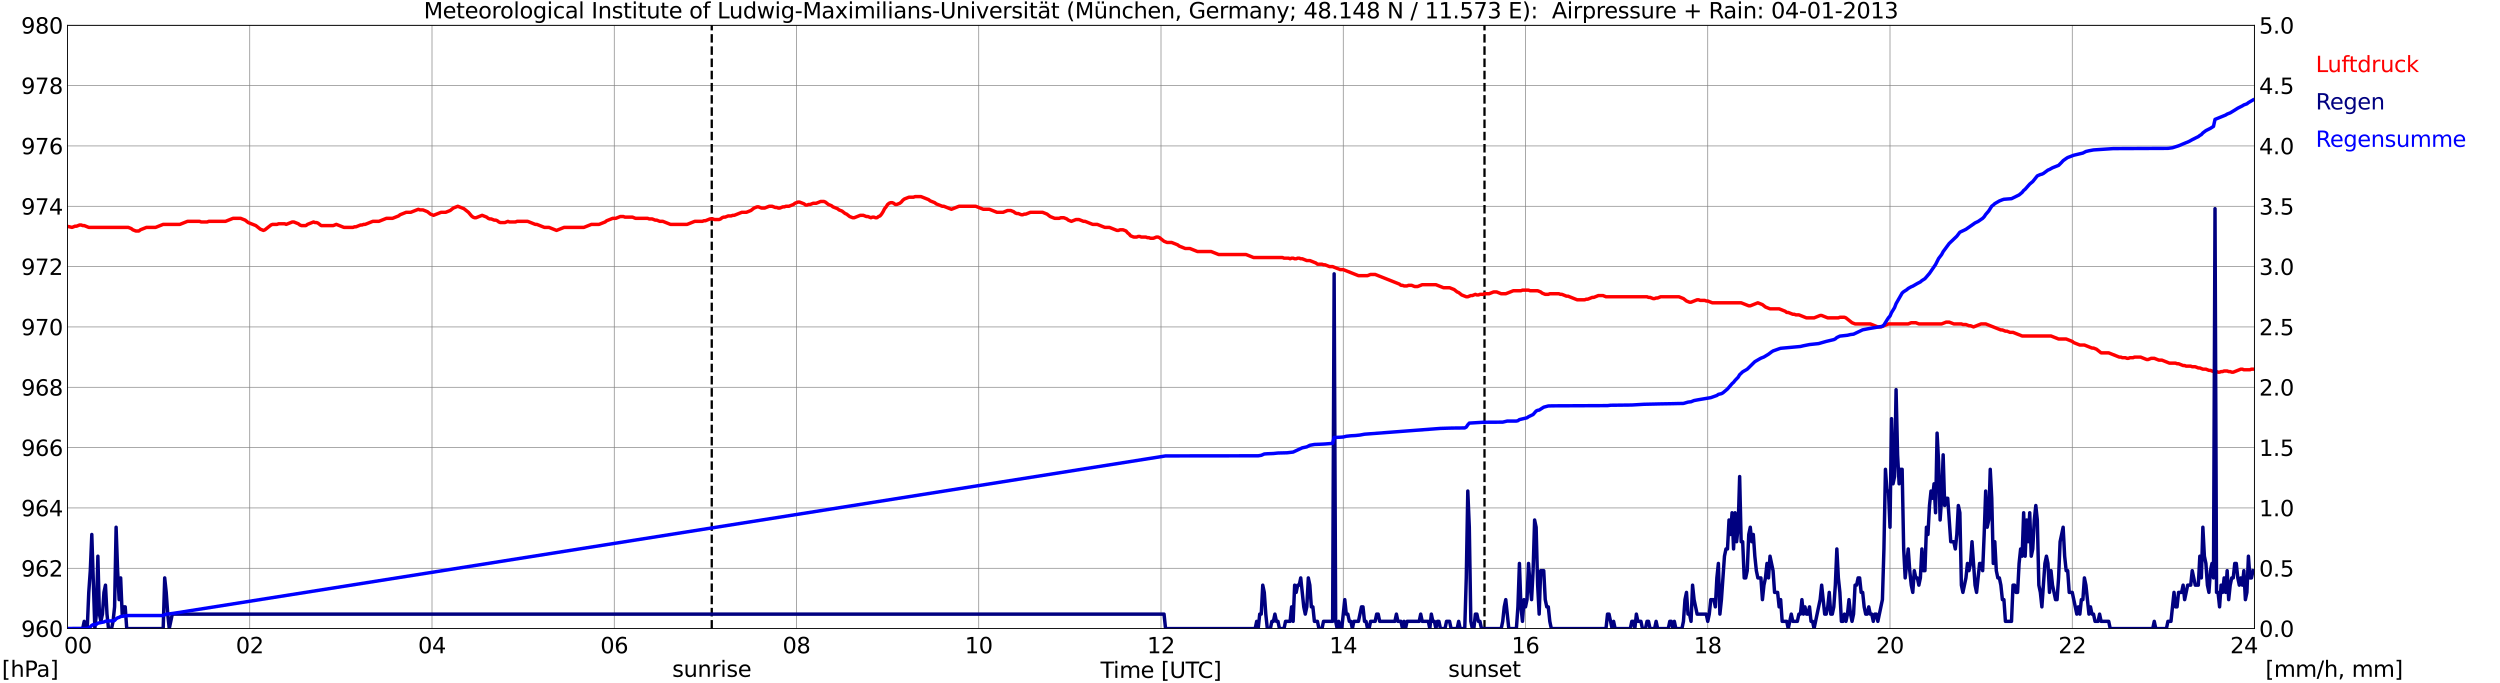 <?xml version="1.0" encoding="utf-8" standalone="no"?>
<!DOCTYPE svg PUBLIC "-//W3C//DTD SVG 1.1//EN"
  "http://www.w3.org/Graphics/SVG/1.1/DTD/svg11.dtd">
<svg xmlns:xlink="http://www.w3.org/1999/xlink" width="1085.4pt" height="296.64pt" viewBox="0 0 1085.4 296.64" xmlns="http://www.w3.org/2000/svg" version="1.1">
 <defs>
  <style type="text/css">*{stroke-linejoin: round; stroke-linecap: butt}</style>
 </defs>
 <g id="figure_1">
  <g id="patch_1">
   <path d="M 0 296.64 
L 1085.4 296.64 
L 1085.4 0 
L 0 0 
z
" style="fill: #ffffff"/>
  </g>
  <g id="axes_1">
   <g id="patch_2">
    <path d="M 29.306 272.909 
L 978.814 272.909 
L 978.814 10.976 
L 29.306 10.976 
z
" style="fill: #ffffff"/>
   </g>
   <g id="patch_3">
    <path d="M 978.814 272.909 
L 978.814 272.909 
L 978.814 10.976 
L 978.814 10.976 
z
" clip-path="url(#pd1acb5672e)" style="fill: #d3d3d3; opacity: 0.25; stroke: #d3d3d3; stroke-linejoin: miter"/>
   </g>
   <g id="matplotlib.axis_1">
    <g id="xtick_1">
     <g id="line2d_1">
      <path d="M 29.306 272.909 
L 29.306 10.976 
" clip-path="url(#pd1acb5672e)" style="fill: none; stroke: #808080; stroke-width: 0.3; stroke-linecap: square"/>
     </g>
     <g id="line2d_2"/>
     <g id="text_1">
      <!--    00 -->
      <g transform="translate(18.733 283.627) scale(0.095 -0.095)">
       <defs>
        <path id="DejaVuSans-20" transform="scale(0.016)"/>
        <path id="DejaVuSans-30" d="M 2034 4250 
Q 1547 4250 1301 3770 
Q 1056 3291 1056 2328 
Q 1056 1369 1301 889 
Q 1547 409 2034 409 
Q 2525 409 2770 889 
Q 3016 1369 3016 2328 
Q 3016 3291 2770 3770 
Q 2525 4250 2034 4250 
z
M 2034 4750 
Q 2819 4750 3233 4129 
Q 3647 3509 3647 2328 
Q 3647 1150 3233 529 
Q 2819 -91 2034 -91 
Q 1250 -91 836 529 
Q 422 1150 422 2328 
Q 422 3509 836 4129 
Q 1250 4750 2034 4750 
z
" transform="scale(0.016)"/>
       </defs>
       <use xlink:href="#DejaVuSans-20"/>
       <use xlink:href="#DejaVuSans-20" transform="translate(31.787 0)"/>
       <use xlink:href="#DejaVuSans-20" transform="translate(63.574 0)"/>
       <use xlink:href="#DejaVuSans-30" transform="translate(95.361 0)"/>
       <use xlink:href="#DejaVuSans-30" transform="translate(158.984 0)"/>
      </g>
     </g>
    </g>
    <g id="xtick_2">
     <g id="line2d_3">
      <path d="M 108.431 272.909 
L 108.431 10.976 
" clip-path="url(#pd1acb5672e)" style="fill: none; stroke: #808080; stroke-width: 0.3; stroke-linecap: square"/>
     </g>
     <g id="line2d_4"/>
     <g id="text_2">
      <!-- 02 -->
      <g transform="translate(102.387 283.627) scale(0.095 -0.095)">
       <defs>
        <path id="DejaVuSans-32" d="M 1228 531 
L 3431 531 
L 3431 0 
L 469 0 
L 469 531 
Q 828 903 1448 1529 
Q 2069 2156 2228 2338 
Q 2531 2678 2651 2914 
Q 2772 3150 2772 3378 
Q 2772 3750 2511 3984 
Q 2250 4219 1831 4219 
Q 1534 4219 1204 4116 
Q 875 4013 500 3803 
L 500 4441 
Q 881 4594 1212 4672 
Q 1544 4750 1819 4750 
Q 2544 4750 2975 4387 
Q 3406 4025 3406 3419 
Q 3406 3131 3298 2873 
Q 3191 2616 2906 2266 
Q 2828 2175 2409 1742 
Q 1991 1309 1228 531 
z
" transform="scale(0.016)"/>
       </defs>
       <use xlink:href="#DejaVuSans-30"/>
       <use xlink:href="#DejaVuSans-32" transform="translate(63.623 0)"/>
      </g>
     </g>
    </g>
    <g id="xtick_3">
     <g id="line2d_5">
      <path d="M 187.557 272.909 
L 187.557 10.976 
" clip-path="url(#pd1acb5672e)" style="fill: none; stroke: #808080; stroke-width: 0.3; stroke-linecap: square"/>
     </g>
     <g id="line2d_6"/>
     <g id="text_3">
      <!-- 04 -->
      <g transform="translate(181.513 283.627) scale(0.095 -0.095)">
       <defs>
        <path id="DejaVuSans-34" d="M 2419 4116 
L 825 1625 
L 2419 1625 
L 2419 4116 
z
M 2253 4666 
L 3047 4666 
L 3047 1625 
L 3713 1625 
L 3713 1100 
L 3047 1100 
L 3047 0 
L 2419 0 
L 2419 1100 
L 313 1100 
L 313 1709 
L 2253 4666 
z
" transform="scale(0.016)"/>
       </defs>
       <use xlink:href="#DejaVuSans-30"/>
       <use xlink:href="#DejaVuSans-34" transform="translate(63.623 0)"/>
      </g>
     </g>
    </g>
    <g id="xtick_4">
     <g id="line2d_7">
      <path d="M 266.683 272.909 
L 266.683 10.976 
" clip-path="url(#pd1acb5672e)" style="fill: none; stroke: #808080; stroke-width: 0.3; stroke-linecap: square"/>
     </g>
     <g id="line2d_8"/>
     <g id="text_4">
      <!-- 06 -->
      <g transform="translate(260.638 283.627) scale(0.095 -0.095)">
       <defs>
        <path id="DejaVuSans-36" d="M 2113 2584 
Q 1688 2584 1439 2293 
Q 1191 2003 1191 1497 
Q 1191 994 1439 701 
Q 1688 409 2113 409 
Q 2538 409 2786 701 
Q 3034 994 3034 1497 
Q 3034 2003 2786 2293 
Q 2538 2584 2113 2584 
z
M 3366 4563 
L 3366 3988 
Q 3128 4100 2886 4159 
Q 2644 4219 2406 4219 
Q 1781 4219 1451 3797 
Q 1122 3375 1075 2522 
Q 1259 2794 1537 2939 
Q 1816 3084 2150 3084 
Q 2853 3084 3261 2657 
Q 3669 2231 3669 1497 
Q 3669 778 3244 343 
Q 2819 -91 2113 -91 
Q 1303 -91 875 529 
Q 447 1150 447 2328 
Q 447 3434 972 4092 
Q 1497 4750 2381 4750 
Q 2619 4750 2861 4703 
Q 3103 4656 3366 4563 
z
" transform="scale(0.016)"/>
       </defs>
       <use xlink:href="#DejaVuSans-30"/>
       <use xlink:href="#DejaVuSans-36" transform="translate(63.623 0)"/>
      </g>
     </g>
    </g>
    <g id="xtick_5">
     <g id="line2d_9">
      <path d="M 345.808 272.909 
L 345.808 10.976 
" clip-path="url(#pd1acb5672e)" style="fill: none; stroke: #808080; stroke-width: 0.3; stroke-linecap: square"/>
     </g>
     <g id="line2d_10"/>
     <g id="text_5">
      <!-- 08 -->
      <g transform="translate(339.764 283.627) scale(0.095 -0.095)">
       <defs>
        <path id="DejaVuSans-38" d="M 2034 2216 
Q 1584 2216 1326 1975 
Q 1069 1734 1069 1313 
Q 1069 891 1326 650 
Q 1584 409 2034 409 
Q 2484 409 2743 651 
Q 3003 894 3003 1313 
Q 3003 1734 2745 1975 
Q 2488 2216 2034 2216 
z
M 1403 2484 
Q 997 2584 770 2862 
Q 544 3141 544 3541 
Q 544 4100 942 4425 
Q 1341 4750 2034 4750 
Q 2731 4750 3128 4425 
Q 3525 4100 3525 3541 
Q 3525 3141 3298 2862 
Q 3072 2584 2669 2484 
Q 3125 2378 3379 2068 
Q 3634 1759 3634 1313 
Q 3634 634 3220 271 
Q 2806 -91 2034 -91 
Q 1263 -91 848 271 
Q 434 634 434 1313 
Q 434 1759 690 2068 
Q 947 2378 1403 2484 
z
M 1172 3481 
Q 1172 3119 1398 2916 
Q 1625 2713 2034 2713 
Q 2441 2713 2670 2916 
Q 2900 3119 2900 3481 
Q 2900 3844 2670 4047 
Q 2441 4250 2034 4250 
Q 1625 4250 1398 4047 
Q 1172 3844 1172 3481 
z
" transform="scale(0.016)"/>
       </defs>
       <use xlink:href="#DejaVuSans-30"/>
       <use xlink:href="#DejaVuSans-38" transform="translate(63.623 0)"/>
      </g>
     </g>
    </g>
    <g id="xtick_6">
     <g id="line2d_11">
      <path d="M 424.934 272.909 
L 424.934 10.976 
" clip-path="url(#pd1acb5672e)" style="fill: none; stroke: #808080; stroke-width: 0.3; stroke-linecap: square"/>
     </g>
     <g id="line2d_12"/>
     <g id="text_6">
      <!-- 10 -->
      <g transform="translate(418.89 283.627) scale(0.095 -0.095)">
       <defs>
        <path id="DejaVuSans-31" d="M 794 531 
L 1825 531 
L 1825 4091 
L 703 3866 
L 703 4441 
L 1819 4666 
L 2450 4666 
L 2450 531 
L 3481 531 
L 3481 0 
L 794 0 
L 794 531 
z
" transform="scale(0.016)"/>
       </defs>
       <use xlink:href="#DejaVuSans-31"/>
       <use xlink:href="#DejaVuSans-30" transform="translate(63.623 0)"/>
      </g>
     </g>
    </g>
    <g id="xtick_7">
     <g id="line2d_13">
      <path d="M 504.06 272.909 
L 504.06 10.976 
" clip-path="url(#pd1acb5672e)" style="fill: none; stroke: #808080; stroke-width: 0.3; stroke-linecap: square"/>
     </g>
     <g id="line2d_14"/>
     <g id="text_7">
      <!-- 12 -->
      <g transform="translate(498.015 283.627) scale(0.095 -0.095)">
       <use xlink:href="#DejaVuSans-31"/>
       <use xlink:href="#DejaVuSans-32" transform="translate(63.623 0)"/>
      </g>
     </g>
    </g>
    <g id="xtick_8">
     <g id="line2d_15">
      <path d="M 583.185 272.909 
L 583.185 10.976 
" clip-path="url(#pd1acb5672e)" style="fill: none; stroke: #808080; stroke-width: 0.3; stroke-linecap: square"/>
     </g>
     <g id="line2d_16"/>
     <g id="text_8">
      <!-- 14 -->
      <g transform="translate(577.141 283.627) scale(0.095 -0.095)">
       <use xlink:href="#DejaVuSans-31"/>
       <use xlink:href="#DejaVuSans-34" transform="translate(63.623 0)"/>
      </g>
     </g>
    </g>
    <g id="xtick_9">
     <g id="line2d_17">
      <path d="M 662.311 272.909 
L 662.311 10.976 
" clip-path="url(#pd1acb5672e)" style="fill: none; stroke: #808080; stroke-width: 0.3; stroke-linecap: square"/>
     </g>
     <g id="line2d_18"/>
     <g id="text_9">
      <!-- 16 -->
      <g transform="translate(656.267 283.627) scale(0.095 -0.095)">
       <use xlink:href="#DejaVuSans-31"/>
       <use xlink:href="#DejaVuSans-36" transform="translate(63.623 0)"/>
      </g>
     </g>
    </g>
    <g id="xtick_10">
     <g id="line2d_19">
      <path d="M 741.437 272.909 
L 741.437 10.976 
" clip-path="url(#pd1acb5672e)" style="fill: none; stroke: #808080; stroke-width: 0.3; stroke-linecap: square"/>
     </g>
     <g id="line2d_20"/>
     <g id="text_10">
      <!-- 18 -->
      <g transform="translate(735.392 283.627) scale(0.095 -0.095)">
       <use xlink:href="#DejaVuSans-31"/>
       <use xlink:href="#DejaVuSans-38" transform="translate(63.623 0)"/>
      </g>
     </g>
    </g>
    <g id="xtick_11">
     <g id="line2d_21">
      <path d="M 820.562 272.909 
L 820.562 10.976 
" clip-path="url(#pd1acb5672e)" style="fill: none; stroke: #808080; stroke-width: 0.3; stroke-linecap: square"/>
     </g>
     <g id="line2d_22"/>
     <g id="text_11">
      <!-- 20 -->
      <g transform="translate(814.518 283.627) scale(0.095 -0.095)">
       <use xlink:href="#DejaVuSans-32"/>
       <use xlink:href="#DejaVuSans-30" transform="translate(63.623 0)"/>
      </g>
     </g>
    </g>
    <g id="xtick_12">
     <g id="line2d_23">
      <path d="M 899.688 272.909 
L 899.688 10.976 
" clip-path="url(#pd1acb5672e)" style="fill: none; stroke: #808080; stroke-width: 0.3; stroke-linecap: square"/>
     </g>
     <g id="line2d_24"/>
     <g id="text_12">
      <!-- 22 -->
      <g transform="translate(893.644 283.627) scale(0.095 -0.095)">
       <use xlink:href="#DejaVuSans-32"/>
       <use xlink:href="#DejaVuSans-32" transform="translate(63.623 0)"/>
      </g>
     </g>
    </g>
    <g id="xtick_13">
     <g id="line2d_25">
      <path d="M 978.814 272.909 
L 978.814 10.976 
" clip-path="url(#pd1acb5672e)" style="fill: none; stroke: #808080; stroke-width: 0.3; stroke-linecap: square"/>
     </g>
     <g id="line2d_26"/>
     <g id="text_13">
      <!-- 24    -->
      <g transform="translate(968.241 283.627) scale(0.095 -0.095)">
       <use xlink:href="#DejaVuSans-32"/>
       <use xlink:href="#DejaVuSans-34" transform="translate(63.623 0)"/>
       <use xlink:href="#DejaVuSans-20" transform="translate(127.246 0)"/>
       <use xlink:href="#DejaVuSans-20" transform="translate(159.033 0)"/>
       <use xlink:href="#DejaVuSans-20" transform="translate(190.82 0)"/>
      </g>
     </g>
    </g>
    <g id="text_14">
     <!-- Time [UTC] -->
     <g transform="translate(477.806 294.322) scale(0.095 -0.095)">
      <defs>
       <path id="DejaVuSans-54" d="M -19 4666 
L 3928 4666 
L 3928 4134 
L 2272 4134 
L 2272 0 
L 1638 0 
L 1638 4134 
L -19 4134 
L -19 4666 
z
" transform="scale(0.016)"/>
       <path id="DejaVuSans-69" d="M 603 3500 
L 1178 3500 
L 1178 0 
L 603 0 
L 603 3500 
z
M 603 4863 
L 1178 4863 
L 1178 4134 
L 603 4134 
L 603 4863 
z
" transform="scale(0.016)"/>
       <path id="DejaVuSans-6d" d="M 3328 2828 
Q 3544 3216 3844 3400 
Q 4144 3584 4550 3584 
Q 5097 3584 5394 3201 
Q 5691 2819 5691 2113 
L 5691 0 
L 5113 0 
L 5113 2094 
Q 5113 2597 4934 2840 
Q 4756 3084 4391 3084 
Q 3944 3084 3684 2787 
Q 3425 2491 3425 1978 
L 3425 0 
L 2847 0 
L 2847 2094 
Q 2847 2600 2669 2842 
Q 2491 3084 2119 3084 
Q 1678 3084 1418 2786 
Q 1159 2488 1159 1978 
L 1159 0 
L 581 0 
L 581 3500 
L 1159 3500 
L 1159 2956 
Q 1356 3278 1631 3431 
Q 1906 3584 2284 3584 
Q 2666 3584 2933 3390 
Q 3200 3197 3328 2828 
z
" transform="scale(0.016)"/>
       <path id="DejaVuSans-65" d="M 3597 1894 
L 3597 1613 
L 953 1613 
Q 991 1019 1311 708 
Q 1631 397 2203 397 
Q 2534 397 2845 478 
Q 3156 559 3463 722 
L 3463 178 
Q 3153 47 2828 -22 
Q 2503 -91 2169 -91 
Q 1331 -91 842 396 
Q 353 884 353 1716 
Q 353 2575 817 3079 
Q 1281 3584 2069 3584 
Q 2775 3584 3186 3129 
Q 3597 2675 3597 1894 
z
M 3022 2063 
Q 3016 2534 2758 2815 
Q 2500 3097 2075 3097 
Q 1594 3097 1305 2825 
Q 1016 2553 972 2059 
L 3022 2063 
z
" transform="scale(0.016)"/>
       <path id="DejaVuSans-5b" d="M 550 4863 
L 1875 4863 
L 1875 4416 
L 1125 4416 
L 1125 -397 
L 1875 -397 
L 1875 -844 
L 550 -844 
L 550 4863 
z
" transform="scale(0.016)"/>
       <path id="DejaVuSans-55" d="M 556 4666 
L 1191 4666 
L 1191 1831 
Q 1191 1081 1462 751 
Q 1734 422 2344 422 
Q 2950 422 3222 751 
Q 3494 1081 3494 1831 
L 3494 4666 
L 4128 4666 
L 4128 1753 
Q 4128 841 3676 375 
Q 3225 -91 2344 -91 
Q 1459 -91 1007 375 
Q 556 841 556 1753 
L 556 4666 
z
" transform="scale(0.016)"/>
       <path id="DejaVuSans-43" d="M 4122 4306 
L 4122 3641 
Q 3803 3938 3442 4084 
Q 3081 4231 2675 4231 
Q 1875 4231 1450 3742 
Q 1025 3253 1025 2328 
Q 1025 1406 1450 917 
Q 1875 428 2675 428 
Q 3081 428 3442 575 
Q 3803 722 4122 1019 
L 4122 359 
Q 3791 134 3420 21 
Q 3050 -91 2638 -91 
Q 1578 -91 968 557 
Q 359 1206 359 2328 
Q 359 3453 968 4101 
Q 1578 4750 2638 4750 
Q 3056 4750 3426 4639 
Q 3797 4528 4122 4306 
z
" transform="scale(0.016)"/>
       <path id="DejaVuSans-5d" d="M 1947 4863 
L 1947 -844 
L 622 -844 
L 622 -397 
L 1369 -397 
L 1369 4416 
L 622 4416 
L 622 4863 
L 1947 4863 
z
" transform="scale(0.016)"/>
      </defs>
      <use xlink:href="#DejaVuSans-54"/>
      <use xlink:href="#DejaVuSans-69" transform="translate(57.959 0)"/>
      <use xlink:href="#DejaVuSans-6d" transform="translate(85.742 0)"/>
      <use xlink:href="#DejaVuSans-65" transform="translate(183.154 0)"/>
      <use xlink:href="#DejaVuSans-20" transform="translate(244.678 0)"/>
      <use xlink:href="#DejaVuSans-5b" transform="translate(276.465 0)"/>
      <use xlink:href="#DejaVuSans-55" transform="translate(315.479 0)"/>
      <use xlink:href="#DejaVuSans-54" transform="translate(388.672 0)"/>
      <use xlink:href="#DejaVuSans-43" transform="translate(443.881 0)"/>
      <use xlink:href="#DejaVuSans-5d" transform="translate(513.705 0)"/>
     </g>
    </g>
   </g>
   <g id="matplotlib.axis_2">
    <g id="ytick_1">
     <g id="line2d_27">
      <path d="M 29.306 272.909 
L 978.814 272.909 
" clip-path="url(#pd1acb5672e)" style="fill: none; stroke: #808080; stroke-width: 0.3; stroke-linecap: square"/>
     </g>
     <g id="line2d_28"/>
     <g id="text_15">
      <!-- 960 -->
      <g transform="translate(9.173 276.518) scale(0.095 -0.095)">
       <defs>
        <path id="DejaVuSans-39" d="M 703 97 
L 703 672 
Q 941 559 1184 500 
Q 1428 441 1663 441 
Q 2288 441 2617 861 
Q 2947 1281 2994 2138 
Q 2813 1869 2534 1725 
Q 2256 1581 1919 1581 
Q 1219 1581 811 2004 
Q 403 2428 403 3163 
Q 403 3881 828 4315 
Q 1253 4750 1959 4750 
Q 2769 4750 3195 4129 
Q 3622 3509 3622 2328 
Q 3622 1225 3098 567 
Q 2575 -91 1691 -91 
Q 1453 -91 1209 -44 
Q 966 3 703 97 
z
M 1959 2075 
Q 2384 2075 2632 2365 
Q 2881 2656 2881 3163 
Q 2881 3666 2632 3958 
Q 2384 4250 1959 4250 
Q 1534 4250 1286 3958 
Q 1038 3666 1038 3163 
Q 1038 2656 1286 2365 
Q 1534 2075 1959 2075 
z
" transform="scale(0.016)"/>
       </defs>
       <use xlink:href="#DejaVuSans-39"/>
       <use xlink:href="#DejaVuSans-36" transform="translate(63.623 0)"/>
       <use xlink:href="#DejaVuSans-30" transform="translate(127.246 0)"/>
      </g>
     </g>
    </g>
    <g id="ytick_2">
     <g id="line2d_29">
      <path d="M 29.306 246.715 
L 978.814 246.715 
" clip-path="url(#pd1acb5672e)" style="fill: none; stroke: #808080; stroke-width: 0.3; stroke-linecap: square"/>
     </g>
     <g id="line2d_30"/>
     <g id="text_16">
      <!-- 962 -->
      <g transform="translate(9.173 250.325) scale(0.095 -0.095)">
       <use xlink:href="#DejaVuSans-39"/>
       <use xlink:href="#DejaVuSans-36" transform="translate(63.623 0)"/>
       <use xlink:href="#DejaVuSans-32" transform="translate(127.246 0)"/>
      </g>
     </g>
    </g>
    <g id="ytick_3">
     <g id="line2d_31">
      <path d="M 29.306 220.522 
L 978.814 220.522 
" clip-path="url(#pd1acb5672e)" style="fill: none; stroke: #808080; stroke-width: 0.3; stroke-linecap: square"/>
     </g>
     <g id="line2d_32"/>
     <g id="text_17">
      <!-- 964 -->
      <g transform="translate(9.173 224.131) scale(0.095 -0.095)">
       <use xlink:href="#DejaVuSans-39"/>
       <use xlink:href="#DejaVuSans-36" transform="translate(63.623 0)"/>
       <use xlink:href="#DejaVuSans-34" transform="translate(127.246 0)"/>
      </g>
     </g>
    </g>
    <g id="ytick_4">
     <g id="line2d_33">
      <path d="M 29.306 194.329 
L 978.814 194.329 
" clip-path="url(#pd1acb5672e)" style="fill: none; stroke: #808080; stroke-width: 0.3; stroke-linecap: square"/>
     </g>
     <g id="line2d_34"/>
     <g id="text_18">
      <!-- 966 -->
      <g transform="translate(9.173 197.938) scale(0.095 -0.095)">
       <use xlink:href="#DejaVuSans-39"/>
       <use xlink:href="#DejaVuSans-36" transform="translate(63.623 0)"/>
       <use xlink:href="#DejaVuSans-36" transform="translate(127.246 0)"/>
      </g>
     </g>
    </g>
    <g id="ytick_5">
     <g id="line2d_35">
      <path d="M 29.306 168.136 
L 978.814 168.136 
" clip-path="url(#pd1acb5672e)" style="fill: none; stroke: #808080; stroke-width: 0.3; stroke-linecap: square"/>
     </g>
     <g id="line2d_36"/>
     <g id="text_19">
      <!-- 968 -->
      <g transform="translate(9.173 171.745) scale(0.095 -0.095)">
       <use xlink:href="#DejaVuSans-39"/>
       <use xlink:href="#DejaVuSans-36" transform="translate(63.623 0)"/>
       <use xlink:href="#DejaVuSans-38" transform="translate(127.246 0)"/>
      </g>
     </g>
    </g>
    <g id="ytick_6">
     <g id="line2d_37">
      <path d="M 29.306 141.942 
L 978.814 141.942 
" clip-path="url(#pd1acb5672e)" style="fill: none; stroke: #808080; stroke-width: 0.3; stroke-linecap: square"/>
     </g>
     <g id="line2d_38"/>
     <g id="text_20">
      <!-- 970 -->
      <g transform="translate(9.173 145.551) scale(0.095 -0.095)">
       <defs>
        <path id="DejaVuSans-37" d="M 525 4666 
L 3525 4666 
L 3525 4397 
L 1831 0 
L 1172 0 
L 2766 4134 
L 525 4134 
L 525 4666 
z
" transform="scale(0.016)"/>
       </defs>
       <use xlink:href="#DejaVuSans-39"/>
       <use xlink:href="#DejaVuSans-37" transform="translate(63.623 0)"/>
       <use xlink:href="#DejaVuSans-30" transform="translate(127.246 0)"/>
      </g>
     </g>
    </g>
    <g id="ytick_7">
     <g id="line2d_39">
      <path d="M 29.306 115.749 
L 978.814 115.749 
" clip-path="url(#pd1acb5672e)" style="fill: none; stroke: #808080; stroke-width: 0.3; stroke-linecap: square"/>
     </g>
     <g id="line2d_40"/>
     <g id="text_21">
      <!-- 972 -->
      <g transform="translate(9.173 119.358) scale(0.095 -0.095)">
       <use xlink:href="#DejaVuSans-39"/>
       <use xlink:href="#DejaVuSans-37" transform="translate(63.623 0)"/>
       <use xlink:href="#DejaVuSans-32" transform="translate(127.246 0)"/>
      </g>
     </g>
    </g>
    <g id="ytick_8">
     <g id="line2d_41">
      <path d="M 29.306 89.556 
L 978.814 89.556 
" clip-path="url(#pd1acb5672e)" style="fill: none; stroke: #808080; stroke-width: 0.3; stroke-linecap: square"/>
     </g>
     <g id="line2d_42"/>
     <g id="text_22">
      <!-- 974 -->
      <g transform="translate(9.173 93.165) scale(0.095 -0.095)">
       <use xlink:href="#DejaVuSans-39"/>
       <use xlink:href="#DejaVuSans-37" transform="translate(63.623 0)"/>
       <use xlink:href="#DejaVuSans-34" transform="translate(127.246 0)"/>
      </g>
     </g>
    </g>
    <g id="ytick_9">
     <g id="line2d_43">
      <path d="M 29.306 63.362 
L 978.814 63.362 
" clip-path="url(#pd1acb5672e)" style="fill: none; stroke: #808080; stroke-width: 0.3; stroke-linecap: square"/>
     </g>
     <g id="line2d_44"/>
     <g id="text_23">
      <!-- 976 -->
      <g transform="translate(9.173 66.972) scale(0.095 -0.095)">
       <use xlink:href="#DejaVuSans-39"/>
       <use xlink:href="#DejaVuSans-37" transform="translate(63.623 0)"/>
       <use xlink:href="#DejaVuSans-36" transform="translate(127.246 0)"/>
      </g>
     </g>
    </g>
    <g id="ytick_10">
     <g id="line2d_45">
      <path d="M 29.306 37.169 
L 978.814 37.169 
" clip-path="url(#pd1acb5672e)" style="fill: none; stroke: #808080; stroke-width: 0.3; stroke-linecap: square"/>
     </g>
     <g id="line2d_46"/>
     <g id="text_24">
      <!-- 978 -->
      <g transform="translate(9.173 40.778) scale(0.095 -0.095)">
       <use xlink:href="#DejaVuSans-39"/>
       <use xlink:href="#DejaVuSans-37" transform="translate(63.623 0)"/>
       <use xlink:href="#DejaVuSans-38" transform="translate(127.246 0)"/>
      </g>
     </g>
    </g>
    <g id="ytick_11">
     <g id="line2d_47">
      <path d="M 29.306 10.976 
L 978.814 10.976 
" clip-path="url(#pd1acb5672e)" style="fill: none; stroke: #808080; stroke-width: 0.3; stroke-linecap: square"/>
     </g>
     <g id="line2d_48"/>
     <g id="text_25">
      <!-- 980 -->
      <g transform="translate(9.173 14.585) scale(0.095 -0.095)">
       <use xlink:href="#DejaVuSans-39"/>
       <use xlink:href="#DejaVuSans-38" transform="translate(63.623 0)"/>
       <use xlink:href="#DejaVuSans-30" transform="translate(127.246 0)"/>
      </g>
     </g>
    </g>
   </g>
   <g id="line2d_49">
    <path d="M 309.015 272.909 
L 309.015 10.976 
" clip-path="url(#pd1acb5672e)" style="fill: none; stroke-dasharray: 3.7,1.6; stroke-dashoffset: 0; stroke: #000000"/>
   </g>
   <g id="line2d_50">
    <path d="M 644.508 272.909 
L 644.508 10.976 
" clip-path="url(#pd1acb5672e)" style="fill: none; stroke-dasharray: 3.7,1.6; stroke-dashoffset: 0; stroke: #000000"/>
   </g>
   <g id="line2d_51">
    <path d="M 29.306 98.287 
L 31.284 98.723 
L 32.603 98.199 
L 33.262 98.199 
L 34.581 97.676 
L 35.24 97.676 
L 35.9 97.937 
L 36.559 97.937 
L 38.537 98.723 
L 55.681 98.723 
L 57 99.247 
L 57.659 99.771 
L 58.978 100.295 
L 60.297 100.295 
L 60.956 99.771 
L 63.594 98.723 
L 67.55 98.723 
L 70.847 97.414 
L 78.1 97.414 
L 81.397 96.104 
L 86.672 96.104 
L 87.331 96.366 
L 89.969 96.366 
L 90.628 96.104 
L 97.881 96.104 
L 101.178 94.794 
L 104.475 94.794 
L 106.453 95.58 
L 107.772 96.628 
L 111.069 97.937 
L 113.047 99.509 
L 114.366 100.033 
L 115.025 99.771 
L 117.663 97.676 
L 118.322 97.414 
L 120.3 97.414 
L 120.96 97.152 
L 123.597 97.152 
L 124.257 97.414 
L 126.894 96.366 
L 127.553 96.366 
L 129.532 97.152 
L 130.191 97.676 
L 130.85 97.937 
L 132.829 97.937 
L 133.488 97.414 
L 136.125 96.366 
L 136.785 96.628 
L 137.444 96.628 
L 138.104 96.89 
L 139.422 97.937 
L 144.697 97.937 
L 146.016 97.414 
L 149.313 98.723 
L 153.269 98.723 
L 153.929 98.461 
L 154.588 98.461 
L 156.566 97.676 
L 157.226 97.676 
L 157.885 97.414 
L 158.544 97.414 
L 161.841 96.104 
L 164.479 96.104 
L 167.776 94.794 
L 170.413 94.794 
L 173.051 93.747 
L 173.71 93.223 
L 176.348 92.175 
L 178.326 92.175 
L 181.623 90.865 
L 182.282 91.127 
L 183.601 91.127 
L 185.579 91.913 
L 186.898 92.961 
L 188.217 93.485 
L 191.513 92.175 
L 193.492 92.175 
L 195.47 91.389 
L 196.788 90.341 
L 198.767 89.556 
L 201.404 90.603 
L 203.382 92.175 
L 204.701 93.747 
L 205.36 94.27 
L 206.02 94.532 
L 206.679 94.532 
L 209.317 93.485 
L 211.295 94.27 
L 211.954 94.794 
L 212.614 95.056 
L 213.273 95.056 
L 214.592 95.58 
L 215.251 95.58 
L 215.91 95.842 
L 216.57 96.366 
L 217.229 96.628 
L 219.207 96.628 
L 220.526 96.104 
L 221.186 96.366 
L 223.823 96.366 
L 224.482 96.104 
L 229.098 96.104 
L 232.395 97.414 
L 233.054 97.414 
L 236.351 98.723 
L 238.329 98.723 
L 241.626 100.033 
L 244.923 98.723 
L 253.495 98.723 
L 256.792 97.414 
L 260.089 97.414 
L 262.726 96.366 
L 263.386 95.842 
L 266.023 94.794 
L 267.342 94.794 
L 269.32 94.008 
L 270.639 94.008 
L 271.298 94.27 
L 274.595 94.27 
L 275.914 94.794 
L 281.189 94.794 
L 281.849 95.056 
L 283.167 95.056 
L 284.486 95.58 
L 285.145 95.58 
L 286.464 96.104 
L 287.783 96.104 
L 291.08 97.414 
L 298.333 97.414 
L 301.63 96.104 
L 304.927 96.104 
L 305.586 95.842 
L 306.246 95.842 
L 308.224 95.056 
L 309.543 95.056 
L 310.202 95.318 
L 312.18 95.318 
L 312.839 95.056 
L 313.499 94.532 
L 314.158 94.27 
L 314.818 94.27 
L 316.136 93.747 
L 317.455 93.747 
L 318.114 93.485 
L 318.774 93.485 
L 322.071 92.175 
L 324.049 92.175 
L 326.027 91.389 
L 327.346 90.341 
L 328.665 89.818 
L 329.324 89.818 
L 330.643 90.341 
L 331.961 90.341 
L 333.94 89.556 
L 335.258 89.556 
L 336.577 90.079 
L 337.236 90.079 
L 337.896 90.341 
L 338.555 90.341 
L 339.874 89.818 
L 340.533 89.818 
L 341.193 89.556 
L 342.512 89.556 
L 344.49 88.77 
L 345.149 88.246 
L 346.468 87.722 
L 347.127 87.722 
L 349.105 88.508 
L 349.765 89.032 
L 350.424 89.032 
L 351.083 88.77 
L 351.743 88.77 
L 353.062 88.246 
L 354.38 88.246 
L 356.359 87.46 
L 357.677 87.46 
L 358.337 87.722 
L 359.655 88.77 
L 360.974 89.294 
L 361.634 89.818 
L 363.612 90.603 
L 364.271 91.127 
L 365.59 91.651 
L 366.909 92.699 
L 367.568 92.961 
L 368.887 94.008 
L 370.206 94.532 
L 370.865 94.532 
L 373.502 93.485 
L 374.821 93.485 
L 376.14 94.008 
L 376.799 94.008 
L 378.118 94.532 
L 378.777 94.27 
L 379.437 94.27 
L 380.096 94.532 
L 380.756 94.532 
L 381.415 94.008 
L 382.074 93.747 
L 382.734 92.961 
L 383.393 91.913 
L 384.053 90.603 
L 384.712 89.818 
L 385.371 88.77 
L 386.031 88.246 
L 386.69 87.984 
L 387.349 87.984 
L 388.009 88.246 
L 388.668 88.77 
L 389.328 88.77 
L 390.646 88.246 
L 391.306 87.722 
L 391.965 86.936 
L 392.624 86.412 
L 394.603 85.627 
L 396.581 85.627 
L 397.24 85.365 
L 399.878 85.365 
L 403.175 86.674 
L 403.834 87.198 
L 405.812 87.984 
L 406.471 88.508 
L 409.109 89.556 
L 409.768 89.556 
L 413.065 90.865 
L 416.362 89.556 
L 423.615 89.556 
L 426.912 90.865 
L 429.55 90.865 
L 432.847 92.175 
L 435.484 92.175 
L 437.462 91.389 
L 438.781 91.389 
L 440.1 91.913 
L 440.759 92.437 
L 441.419 92.699 
L 442.078 92.699 
L 443.397 93.223 
L 444.056 93.223 
L 444.716 92.961 
L 445.375 92.961 
L 447.353 92.175 
L 452.628 92.175 
L 454.606 92.961 
L 455.925 94.008 
L 457.903 94.794 
L 459.881 94.794 
L 460.541 94.532 
L 461.859 94.532 
L 463.178 95.056 
L 463.838 95.58 
L 465.156 96.104 
L 467.134 95.318 
L 468.453 95.318 
L 470.431 96.104 
L 471.091 96.104 
L 474.388 97.414 
L 476.366 97.414 
L 479.663 98.723 
L 481.641 98.723 
L 484.938 100.033 
L 485.597 100.033 
L 486.256 99.771 
L 487.575 99.771 
L 488.894 100.295 
L 489.553 101.081 
L 490.213 101.605 
L 490.872 102.39 
L 492.191 102.914 
L 493.51 102.914 
L 494.169 102.652 
L 494.828 102.652 
L 495.488 102.914 
L 497.466 102.914 
L 498.125 103.176 
L 498.785 103.176 
L 499.444 103.438 
L 500.763 103.438 
L 502.082 102.914 
L 502.741 102.914 
L 503.4 103.176 
L 505.379 104.748 
L 506.697 105.272 
L 508.675 105.272 
L 511.313 106.319 
L 511.972 106.843 
L 514.61 107.891 
L 516.588 107.891 
L 519.885 109.201 
L 525.819 109.201 
L 529.116 110.51 
L 540.985 110.51 
L 544.282 111.82 
L 556.81 111.82 
L 557.47 112.082 
L 559.448 112.082 
L 560.107 112.344 
L 560.766 112.082 
L 561.426 112.082 
L 562.085 112.344 
L 562.745 112.344 
L 563.404 112.082 
L 564.063 112.082 
L 564.723 112.344 
L 565.382 112.344 
L 567.36 113.13 
L 568.679 113.13 
L 571.317 114.177 
L 571.976 114.701 
L 573.954 114.701 
L 574.613 114.963 
L 575.273 114.963 
L 577.251 115.749 
L 578.57 115.749 
L 581.867 117.059 
L 583.185 117.059 
L 589.779 119.678 
L 593.736 119.678 
L 595.054 119.154 
L 597.032 119.154 
L 607.582 123.345 
L 608.242 123.869 
L 608.901 123.869 
L 609.561 124.131 
L 610.879 124.131 
L 611.539 123.869 
L 612.858 123.869 
L 614.176 124.393 
L 615.495 124.393 
L 617.473 123.607 
L 623.408 123.607 
L 626.705 124.917 
L 629.342 124.917 
L 631.32 125.702 
L 632.639 126.75 
L 633.298 127.012 
L 634.617 128.06 
L 636.595 128.846 
L 637.255 128.846 
L 638.573 128.322 
L 639.233 128.322 
L 640.552 127.798 
L 641.211 128.06 
L 641.87 128.06 
L 642.53 127.798 
L 643.848 127.798 
L 644.508 127.536 
L 646.486 127.536 
L 648.464 126.75 
L 649.783 126.75 
L 651.761 127.536 
L 653.739 127.536 
L 657.036 126.226 
L 660.333 126.226 
L 660.992 125.964 
L 663.63 125.964 
L 664.289 126.226 
L 667.586 126.226 
L 668.905 126.75 
L 669.564 127.274 
L 670.883 127.798 
L 672.202 127.798 
L 672.861 127.536 
L 676.817 127.536 
L 677.477 127.798 
L 678.136 127.798 
L 680.114 128.584 
L 680.774 128.584 
L 684.73 130.155 
L 688.027 130.155 
L 688.686 129.893 
L 689.346 129.893 
L 691.324 129.108 
L 691.983 129.108 
L 693.961 128.322 
L 695.939 128.322 
L 697.258 128.846 
L 715.062 128.846 
L 715.721 129.108 
L 716.38 129.108 
L 717.699 129.631 
L 718.358 129.631 
L 719.018 129.369 
L 719.677 129.369 
L 720.996 128.846 
L 728.909 128.846 
L 730.887 129.631 
L 732.205 130.679 
L 733.524 131.203 
L 734.184 131.203 
L 736.821 130.155 
L 737.48 130.155 
L 738.14 130.417 
L 740.118 130.417 
L 740.777 130.679 
L 741.437 130.679 
L 743.415 131.465 
L 755.943 131.465 
L 759.24 132.775 
L 759.899 132.775 
L 763.196 131.465 
L 765.174 132.251 
L 766.493 133.298 
L 768.471 134.084 
L 772.428 134.084 
L 775.065 135.132 
L 775.725 135.656 
L 776.384 135.656 
L 778.362 136.442 
L 779.021 136.442 
L 779.681 136.704 
L 781 136.704 
L 784.296 138.013 
L 787.593 138.013 
L 790.231 136.966 
L 790.89 136.966 
L 793.528 138.013 
L 798.143 138.013 
L 798.803 137.751 
L 800.781 137.751 
L 801.44 138.013 
L 804.078 140.109 
L 805.397 140.633 
L 811.99 140.633 
L 815.287 141.942 
L 816.606 141.942 
L 819.903 140.633 
L 828.475 140.633 
L 829.794 140.109 
L 831.772 140.109 
L 833.091 140.633 
L 842.981 140.633 
L 844.959 139.847 
L 846.278 139.847 
L 848.256 140.633 
L 851.553 140.633 
L 852.213 140.895 
L 853.531 140.895 
L 854.85 141.418 
L 855.51 141.418 
L 856.828 141.942 
L 860.125 140.633 
L 862.103 140.633 
L 868.697 143.252 
L 869.357 143.252 
L 870.675 143.776 
L 871.335 143.776 
L 872.653 144.3 
L 873.972 144.3 
L 877.929 145.871 
L 890.457 145.871 
L 893.754 147.181 
L 897.051 147.181 
L 899.688 148.229 
L 900.347 148.753 
L 902.985 149.8 
L 904.963 149.8 
L 908.26 151.11 
L 908.919 151.11 
L 910.238 151.634 
L 912.216 153.205 
L 915.513 153.205 
L 920.129 155.039 
L 920.788 155.039 
L 921.448 155.301 
L 922.766 155.301 
L 923.426 155.563 
L 924.085 155.563 
L 924.745 155.301 
L 926.063 155.301 
L 926.723 155.039 
L 929.36 155.039 
L 931.998 156.087 
L 932.657 156.087 
L 933.976 155.563 
L 935.295 155.563 
L 937.273 156.349 
L 938.592 156.349 
L 941.888 157.658 
L 944.526 157.658 
L 945.185 157.92 
L 945.845 157.92 
L 947.823 158.706 
L 948.482 158.706 
L 949.142 158.968 
L 951.12 158.968 
L 951.779 159.23 
L 953.098 159.23 
L 954.417 159.754 
L 955.076 159.754 
L 956.395 160.278 
L 957.714 160.278 
L 959.032 160.801 
L 959.692 160.801 
L 961.01 161.325 
L 962.329 161.325 
L 962.989 161.587 
L 963.648 161.587 
L 964.307 161.325 
L 964.967 161.325 
L 965.626 161.063 
L 966.945 161.063 
L 967.604 161.325 
L 968.264 161.325 
L 968.923 161.587 
L 969.582 161.587 
L 972.879 160.278 
L 973.539 160.278 
L 974.198 160.539 
L 976.836 160.539 
L 977.495 160.278 
L 978.154 160.278 
L 978.154 160.278 
" clip-path="url(#pd1acb5672e)" style="fill: none; stroke: #ff0000; stroke-width: 1.5; stroke-linecap: square"/>
   </g>
   <g id="patch_4">
    <path d="M 29.306 272.909 
L 29.306 10.976 
" style="fill: none; stroke: #000000; stroke-width: 0.3; stroke-linejoin: miter; stroke-linecap: square"/>
   </g>
   <g id="patch_5">
    <path d="M 978.814 272.909 
L 978.814 10.976 
" style="fill: none; stroke: #000000; stroke-width: 0.3; stroke-linejoin: miter; stroke-linecap: square"/>
   </g>
   <g id="patch_6">
    <path d="M 29.306 272.909 
L 978.814 272.909 
" style="fill: none; stroke: #000000; stroke-width: 0.3; stroke-linejoin: miter; stroke-linecap: square"/>
   </g>
   <g id="patch_7">
    <path d="M 29.306 10.976 
L 978.814 10.976 
" style="fill: none; stroke: #000000; stroke-width: 0.3; stroke-linejoin: miter; stroke-linecap: square"/>
   </g>
   <g id="text_26">
    <!-- sunrise -->
    <g transform="translate(291.85 293.863) scale(0.095 -0.095)">
     <defs>
      <path id="DejaVuSans-73" d="M 2834 3397 
L 2834 2853 
Q 2591 2978 2328 3040 
Q 2066 3103 1784 3103 
Q 1356 3103 1142 2972 
Q 928 2841 928 2578 
Q 928 2378 1081 2264 
Q 1234 2150 1697 2047 
L 1894 2003 
Q 2506 1872 2764 1633 
Q 3022 1394 3022 966 
Q 3022 478 2636 193 
Q 2250 -91 1575 -91 
Q 1294 -91 989 -36 
Q 684 19 347 128 
L 347 722 
Q 666 556 975 473 
Q 1284 391 1588 391 
Q 1994 391 2212 530 
Q 2431 669 2431 922 
Q 2431 1156 2273 1281 
Q 2116 1406 1581 1522 
L 1381 1569 
Q 847 1681 609 1914 
Q 372 2147 372 2553 
Q 372 3047 722 3315 
Q 1072 3584 1716 3584 
Q 2034 3584 2315 3537 
Q 2597 3491 2834 3397 
z
" transform="scale(0.016)"/>
      <path id="DejaVuSans-75" d="M 544 1381 
L 544 3500 
L 1119 3500 
L 1119 1403 
Q 1119 906 1312 657 
Q 1506 409 1894 409 
Q 2359 409 2629 706 
Q 2900 1003 2900 1516 
L 2900 3500 
L 3475 3500 
L 3475 0 
L 2900 0 
L 2900 538 
Q 2691 219 2414 64 
Q 2138 -91 1772 -91 
Q 1169 -91 856 284 
Q 544 659 544 1381 
z
M 1991 3584 
L 1991 3584 
z
" transform="scale(0.016)"/>
      <path id="DejaVuSans-6e" d="M 3513 2113 
L 3513 0 
L 2938 0 
L 2938 2094 
Q 2938 2591 2744 2837 
Q 2550 3084 2163 3084 
Q 1697 3084 1428 2787 
Q 1159 2491 1159 1978 
L 1159 0 
L 581 0 
L 581 3500 
L 1159 3500 
L 1159 2956 
Q 1366 3272 1645 3428 
Q 1925 3584 2291 3584 
Q 2894 3584 3203 3211 
Q 3513 2838 3513 2113 
z
" transform="scale(0.016)"/>
      <path id="DejaVuSans-72" d="M 2631 2963 
Q 2534 3019 2420 3045 
Q 2306 3072 2169 3072 
Q 1681 3072 1420 2755 
Q 1159 2438 1159 1844 
L 1159 0 
L 581 0 
L 581 3500 
L 1159 3500 
L 1159 2956 
Q 1341 3275 1631 3429 
Q 1922 3584 2338 3584 
Q 2397 3584 2469 3576 
Q 2541 3569 2628 3553 
L 2631 2963 
z
" transform="scale(0.016)"/>
     </defs>
     <use xlink:href="#DejaVuSans-73"/>
     <use xlink:href="#DejaVuSans-75" transform="translate(52.1 0)"/>
     <use xlink:href="#DejaVuSans-6e" transform="translate(115.479 0)"/>
     <use xlink:href="#DejaVuSans-72" transform="translate(178.857 0)"/>
     <use xlink:href="#DejaVuSans-69" transform="translate(219.971 0)"/>
     <use xlink:href="#DejaVuSans-73" transform="translate(247.754 0)"/>
     <use xlink:href="#DejaVuSans-65" transform="translate(299.854 0)"/>
    </g>
   </g>
   <g id="text_27">
    <!-- sunset -->
    <g transform="translate(628.753 293.863) scale(0.095 -0.095)">
     <defs>
      <path id="DejaVuSans-74" d="M 1172 4494 
L 1172 3500 
L 2356 3500 
L 2356 3053 
L 1172 3053 
L 1172 1153 
Q 1172 725 1289 603 
Q 1406 481 1766 481 
L 2356 481 
L 2356 0 
L 1766 0 
Q 1100 0 847 248 
Q 594 497 594 1153 
L 594 3053 
L 172 3053 
L 172 3500 
L 594 3500 
L 594 4494 
L 1172 4494 
z
" transform="scale(0.016)"/>
     </defs>
     <use xlink:href="#DejaVuSans-73"/>
     <use xlink:href="#DejaVuSans-75" transform="translate(52.1 0)"/>
     <use xlink:href="#DejaVuSans-6e" transform="translate(115.479 0)"/>
     <use xlink:href="#DejaVuSans-73" transform="translate(178.857 0)"/>
     <use xlink:href="#DejaVuSans-65" transform="translate(230.957 0)"/>
     <use xlink:href="#DejaVuSans-74" transform="translate(292.48 0)"/>
    </g>
   </g>
   <g id="text_28">
    <!-- [hPa] -->
    <g transform="translate(0.821 293.863) scale(0.095 -0.095)">
     <defs>
      <path id="DejaVuSans-68" d="M 3513 2113 
L 3513 0 
L 2938 0 
L 2938 2094 
Q 2938 2591 2744 2837 
Q 2550 3084 2163 3084 
Q 1697 3084 1428 2787 
Q 1159 2491 1159 1978 
L 1159 0 
L 581 0 
L 581 4863 
L 1159 4863 
L 1159 2956 
Q 1366 3272 1645 3428 
Q 1925 3584 2291 3584 
Q 2894 3584 3203 3211 
Q 3513 2838 3513 2113 
z
" transform="scale(0.016)"/>
      <path id="DejaVuSans-50" d="M 1259 4147 
L 1259 2394 
L 2053 2394 
Q 2494 2394 2734 2622 
Q 2975 2850 2975 3272 
Q 2975 3691 2734 3919 
Q 2494 4147 2053 4147 
L 1259 4147 
z
M 628 4666 
L 2053 4666 
Q 2838 4666 3239 4311 
Q 3641 3956 3641 3272 
Q 3641 2581 3239 2228 
Q 2838 1875 2053 1875 
L 1259 1875 
L 1259 0 
L 628 0 
L 628 4666 
z
" transform="scale(0.016)"/>
      <path id="DejaVuSans-61" d="M 2194 1759 
Q 1497 1759 1228 1600 
Q 959 1441 959 1056 
Q 959 750 1161 570 
Q 1363 391 1709 391 
Q 2188 391 2477 730 
Q 2766 1069 2766 1631 
L 2766 1759 
L 2194 1759 
z
M 3341 1997 
L 3341 0 
L 2766 0 
L 2766 531 
Q 2569 213 2275 61 
Q 1981 -91 1556 -91 
Q 1019 -91 701 211 
Q 384 513 384 1019 
Q 384 1609 779 1909 
Q 1175 2209 1959 2209 
L 2766 2209 
L 2766 2266 
Q 2766 2663 2505 2880 
Q 2244 3097 1772 3097 
Q 1472 3097 1187 3025 
Q 903 2953 641 2809 
L 641 3341 
Q 956 3463 1253 3523 
Q 1550 3584 1831 3584 
Q 2591 3584 2966 3190 
Q 3341 2797 3341 1997 
z
" transform="scale(0.016)"/>
     </defs>
     <use xlink:href="#DejaVuSans-5b"/>
     <use xlink:href="#DejaVuSans-68" transform="translate(39.014 0)"/>
     <use xlink:href="#DejaVuSans-50" transform="translate(102.393 0)"/>
     <use xlink:href="#DejaVuSans-61" transform="translate(158.195 0)"/>
     <use xlink:href="#DejaVuSans-5d" transform="translate(219.475 0)"/>
    </g>
   </g>
   <g id="text_29">
    <!-- Luftdruck -->
    <g style="fill: #ff0000" transform="translate(1005.4 31.291) scale(0.095 -0.095)">
     <defs>
      <path id="DejaVuSans-4c" d="M 628 4666 
L 1259 4666 
L 1259 531 
L 3531 531 
L 3531 0 
L 628 0 
L 628 4666 
z
" transform="scale(0.016)"/>
      <path id="DejaVuSans-66" d="M 2375 4863 
L 2375 4384 
L 1825 4384 
Q 1516 4384 1395 4259 
Q 1275 4134 1275 3809 
L 1275 3500 
L 2222 3500 
L 2222 3053 
L 1275 3053 
L 1275 0 
L 697 0 
L 697 3053 
L 147 3053 
L 147 3500 
L 697 3500 
L 697 3744 
Q 697 4328 969 4595 
Q 1241 4863 1831 4863 
L 2375 4863 
z
" transform="scale(0.016)"/>
      <path id="DejaVuSans-64" d="M 2906 2969 
L 2906 4863 
L 3481 4863 
L 3481 0 
L 2906 0 
L 2906 525 
Q 2725 213 2448 61 
Q 2172 -91 1784 -91 
Q 1150 -91 751 415 
Q 353 922 353 1747 
Q 353 2572 751 3078 
Q 1150 3584 1784 3584 
Q 2172 3584 2448 3432 
Q 2725 3281 2906 2969 
z
M 947 1747 
Q 947 1113 1208 752 
Q 1469 391 1925 391 
Q 2381 391 2643 752 
Q 2906 1113 2906 1747 
Q 2906 2381 2643 2742 
Q 2381 3103 1925 3103 
Q 1469 3103 1208 2742 
Q 947 2381 947 1747 
z
" transform="scale(0.016)"/>
      <path id="DejaVuSans-63" d="M 3122 3366 
L 3122 2828 
Q 2878 2963 2633 3030 
Q 2388 3097 2138 3097 
Q 1578 3097 1268 2742 
Q 959 2388 959 1747 
Q 959 1106 1268 751 
Q 1578 397 2138 397 
Q 2388 397 2633 464 
Q 2878 531 3122 666 
L 3122 134 
Q 2881 22 2623 -34 
Q 2366 -91 2075 -91 
Q 1284 -91 818 406 
Q 353 903 353 1747 
Q 353 2603 823 3093 
Q 1294 3584 2113 3584 
Q 2378 3584 2631 3529 
Q 2884 3475 3122 3366 
z
" transform="scale(0.016)"/>
      <path id="DejaVuSans-6b" d="M 581 4863 
L 1159 4863 
L 1159 1991 
L 2875 3500 
L 3609 3500 
L 1753 1863 
L 3688 0 
L 2938 0 
L 1159 1709 
L 1159 0 
L 581 0 
L 581 4863 
z
" transform="scale(0.016)"/>
     </defs>
     <use xlink:href="#DejaVuSans-4c"/>
     <use xlink:href="#DejaVuSans-75" transform="translate(53.963 0)"/>
     <use xlink:href="#DejaVuSans-66" transform="translate(117.342 0)"/>
     <use xlink:href="#DejaVuSans-74" transform="translate(150.797 0)"/>
     <use xlink:href="#DejaVuSans-64" transform="translate(190.006 0)"/>
     <use xlink:href="#DejaVuSans-72" transform="translate(253.482 0)"/>
     <use xlink:href="#DejaVuSans-75" transform="translate(294.596 0)"/>
     <use xlink:href="#DejaVuSans-63" transform="translate(357.975 0)"/>
     <use xlink:href="#DejaVuSans-6b" transform="translate(412.955 0)"/>
    </g>
   </g>
   <g id="text_30">
    <!-- Regen -->
    <g style="fill: #000080" transform="translate(1005.4 47.531) scale(0.095 -0.095)">
     <defs>
      <path id="DejaVuSans-52" d="M 2841 2188 
Q 3044 2119 3236 1894 
Q 3428 1669 3622 1275 
L 4263 0 
L 3584 0 
L 2988 1197 
Q 2756 1666 2539 1819 
Q 2322 1972 1947 1972 
L 1259 1972 
L 1259 0 
L 628 0 
L 628 4666 
L 2053 4666 
Q 2853 4666 3247 4331 
Q 3641 3997 3641 3322 
Q 3641 2881 3436 2590 
Q 3231 2300 2841 2188 
z
M 1259 4147 
L 1259 2491 
L 2053 2491 
Q 2509 2491 2742 2702 
Q 2975 2913 2975 3322 
Q 2975 3731 2742 3939 
Q 2509 4147 2053 4147 
L 1259 4147 
z
" transform="scale(0.016)"/>
      <path id="DejaVuSans-67" d="M 2906 1791 
Q 2906 2416 2648 2759 
Q 2391 3103 1925 3103 
Q 1463 3103 1205 2759 
Q 947 2416 947 1791 
Q 947 1169 1205 825 
Q 1463 481 1925 481 
Q 2391 481 2648 825 
Q 2906 1169 2906 1791 
z
M 3481 434 
Q 3481 -459 3084 -895 
Q 2688 -1331 1869 -1331 
Q 1566 -1331 1297 -1286 
Q 1028 -1241 775 -1147 
L 775 -588 
Q 1028 -725 1275 -790 
Q 1522 -856 1778 -856 
Q 2344 -856 2625 -561 
Q 2906 -266 2906 331 
L 2906 616 
Q 2728 306 2450 153 
Q 2172 0 1784 0 
Q 1141 0 747 490 
Q 353 981 353 1791 
Q 353 2603 747 3093 
Q 1141 3584 1784 3584 
Q 2172 3584 2450 3431 
Q 2728 3278 2906 2969 
L 2906 3500 
L 3481 3500 
L 3481 434 
z
" transform="scale(0.016)"/>
     </defs>
     <use xlink:href="#DejaVuSans-52"/>
     <use xlink:href="#DejaVuSans-65" transform="translate(64.982 0)"/>
     <use xlink:href="#DejaVuSans-67" transform="translate(126.506 0)"/>
     <use xlink:href="#DejaVuSans-65" transform="translate(189.982 0)"/>
     <use xlink:href="#DejaVuSans-6e" transform="translate(251.506 0)"/>
    </g>
   </g>
   <g id="text_31">
    <!-- Regensumme -->
    <g style="fill: #0000ff" transform="translate(1005.4 63.771) scale(0.095 -0.095)">
     <use xlink:href="#DejaVuSans-52"/>
     <use xlink:href="#DejaVuSans-65" transform="translate(64.982 0)"/>
     <use xlink:href="#DejaVuSans-67" transform="translate(126.506 0)"/>
     <use xlink:href="#DejaVuSans-65" transform="translate(189.982 0)"/>
     <use xlink:href="#DejaVuSans-6e" transform="translate(251.506 0)"/>
     <use xlink:href="#DejaVuSans-73" transform="translate(314.885 0)"/>
     <use xlink:href="#DejaVuSans-75" transform="translate(366.984 0)"/>
     <use xlink:href="#DejaVuSans-6d" transform="translate(430.363 0)"/>
     <use xlink:href="#DejaVuSans-6d" transform="translate(527.775 0)"/>
     <use xlink:href="#DejaVuSans-65" transform="translate(625.188 0)"/>
    </g>
   </g>
   <g id="text_32">
    <!-- Meteorological Institute of Ludwig-Maximilians-Universität (München, Germany; 48.148 N / 11.573 E):  Airpressure + Rain: 04-01-2013 -->
    <g transform="translate(183.991 7.976) scale(0.095 -0.095)">
     <defs>
      <path id="DejaVuSans-4d" d="M 628 4666 
L 1569 4666 
L 2759 1491 
L 3956 4666 
L 4897 4666 
L 4897 0 
L 4281 0 
L 4281 4097 
L 3078 897 
L 2444 897 
L 1241 4097 
L 1241 0 
L 628 0 
L 628 4666 
z
" transform="scale(0.016)"/>
      <path id="DejaVuSans-6f" d="M 1959 3097 
Q 1497 3097 1228 2736 
Q 959 2375 959 1747 
Q 959 1119 1226 758 
Q 1494 397 1959 397 
Q 2419 397 2687 759 
Q 2956 1122 2956 1747 
Q 2956 2369 2687 2733 
Q 2419 3097 1959 3097 
z
M 1959 3584 
Q 2709 3584 3137 3096 
Q 3566 2609 3566 1747 
Q 3566 888 3137 398 
Q 2709 -91 1959 -91 
Q 1206 -91 779 398 
Q 353 888 353 1747 
Q 353 2609 779 3096 
Q 1206 3584 1959 3584 
z
" transform="scale(0.016)"/>
      <path id="DejaVuSans-6c" d="M 603 4863 
L 1178 4863 
L 1178 0 
L 603 0 
L 603 4863 
z
" transform="scale(0.016)"/>
      <path id="DejaVuSans-49" d="M 628 4666 
L 1259 4666 
L 1259 0 
L 628 0 
L 628 4666 
z
" transform="scale(0.016)"/>
      <path id="DejaVuSans-77" d="M 269 3500 
L 844 3500 
L 1563 769 
L 2278 3500 
L 2956 3500 
L 3675 769 
L 4391 3500 
L 4966 3500 
L 4050 0 
L 3372 0 
L 2619 2869 
L 1863 0 
L 1184 0 
L 269 3500 
z
" transform="scale(0.016)"/>
      <path id="DejaVuSans-2d" d="M 313 2009 
L 1997 2009 
L 1997 1497 
L 313 1497 
L 313 2009 
z
" transform="scale(0.016)"/>
      <path id="DejaVuSans-78" d="M 3513 3500 
L 2247 1797 
L 3578 0 
L 2900 0 
L 1881 1375 
L 863 0 
L 184 0 
L 1544 1831 
L 300 3500 
L 978 3500 
L 1906 2253 
L 2834 3500 
L 3513 3500 
z
" transform="scale(0.016)"/>
      <path id="DejaVuSans-76" d="M 191 3500 
L 800 3500 
L 1894 563 
L 2988 3500 
L 3597 3500 
L 2284 0 
L 1503 0 
L 191 3500 
z
" transform="scale(0.016)"/>
      <path id="DejaVuSans-e4" d="M 2194 1759 
Q 1497 1759 1228 1600 
Q 959 1441 959 1056 
Q 959 750 1161 570 
Q 1363 391 1709 391 
Q 2188 391 2477 730 
Q 2766 1069 2766 1631 
L 2766 1759 
L 2194 1759 
z
M 3341 1997 
L 3341 0 
L 2766 0 
L 2766 531 
Q 2569 213 2275 61 
Q 1981 -91 1556 -91 
Q 1019 -91 701 211 
Q 384 513 384 1019 
Q 384 1609 779 1909 
Q 1175 2209 1959 2209 
L 2766 2209 
L 2766 2266 
Q 2766 2663 2505 2880 
Q 2244 3097 1772 3097 
Q 1472 3097 1187 3025 
Q 903 2953 641 2809 
L 641 3341 
Q 956 3463 1253 3523 
Q 1550 3584 1831 3584 
Q 2591 3584 2966 3190 
Q 3341 2797 3341 1997 
z
M 2150 4850 
L 2784 4850 
L 2784 4219 
L 2150 4219 
L 2150 4850 
z
M 928 4850 
L 1562 4850 
L 1562 4219 
L 928 4219 
L 928 4850 
z
" transform="scale(0.016)"/>
      <path id="DejaVuSans-28" d="M 1984 4856 
Q 1566 4138 1362 3434 
Q 1159 2731 1159 2009 
Q 1159 1288 1364 580 
Q 1569 -128 1984 -844 
L 1484 -844 
Q 1016 -109 783 600 
Q 550 1309 550 2009 
Q 550 2706 781 3412 
Q 1013 4119 1484 4856 
L 1984 4856 
z
" transform="scale(0.016)"/>
      <path id="DejaVuSans-fc" d="M 544 1381 
L 544 3500 
L 1119 3500 
L 1119 1403 
Q 1119 906 1312 657 
Q 1506 409 1894 409 
Q 2359 409 2629 706 
Q 2900 1003 2900 1516 
L 2900 3500 
L 3475 3500 
L 3475 0 
L 2900 0 
L 2900 538 
Q 2691 219 2414 64 
Q 2138 -91 1772 -91 
Q 1169 -91 856 284 
Q 544 659 544 1381 
z
M 1991 3584 
L 1991 3584 
z
M 2278 4850 
L 2912 4850 
L 2912 4219 
L 2278 4219 
L 2278 4850 
z
M 1056 4850 
L 1690 4850 
L 1690 4219 
L 1056 4219 
L 1056 4850 
z
" transform="scale(0.016)"/>
      <path id="DejaVuSans-2c" d="M 750 794 
L 1409 794 
L 1409 256 
L 897 -744 
L 494 -744 
L 750 256 
L 750 794 
z
" transform="scale(0.016)"/>
      <path id="DejaVuSans-47" d="M 3809 666 
L 3809 1919 
L 2778 1919 
L 2778 2438 
L 4434 2438 
L 4434 434 
Q 4069 175 3628 42 
Q 3188 -91 2688 -91 
Q 1594 -91 976 548 
Q 359 1188 359 2328 
Q 359 3472 976 4111 
Q 1594 4750 2688 4750 
Q 3144 4750 3555 4637 
Q 3966 4525 4313 4306 
L 4313 3634 
Q 3963 3931 3569 4081 
Q 3175 4231 2741 4231 
Q 1884 4231 1454 3753 
Q 1025 3275 1025 2328 
Q 1025 1384 1454 906 
Q 1884 428 2741 428 
Q 3075 428 3337 486 
Q 3600 544 3809 666 
z
" transform="scale(0.016)"/>
      <path id="DejaVuSans-79" d="M 2059 -325 
Q 1816 -950 1584 -1140 
Q 1353 -1331 966 -1331 
L 506 -1331 
L 506 -850 
L 844 -850 
Q 1081 -850 1212 -737 
Q 1344 -625 1503 -206 
L 1606 56 
L 191 3500 
L 800 3500 
L 1894 763 
L 2988 3500 
L 3597 3500 
L 2059 -325 
z
" transform="scale(0.016)"/>
      <path id="DejaVuSans-3b" d="M 750 3309 
L 1409 3309 
L 1409 2516 
L 750 2516 
L 750 3309 
z
M 750 794 
L 1409 794 
L 1409 256 
L 897 -744 
L 494 -744 
L 750 256 
L 750 794 
z
" transform="scale(0.016)"/>
      <path id="DejaVuSans-2e" d="M 684 794 
L 1344 794 
L 1344 0 
L 684 0 
L 684 794 
z
" transform="scale(0.016)"/>
      <path id="DejaVuSans-4e" d="M 628 4666 
L 1478 4666 
L 3547 763 
L 3547 4666 
L 4159 4666 
L 4159 0 
L 3309 0 
L 1241 3903 
L 1241 0 
L 628 0 
L 628 4666 
z
" transform="scale(0.016)"/>
      <path id="DejaVuSans-2f" d="M 1625 4666 
L 2156 4666 
L 531 -594 
L 0 -594 
L 1625 4666 
z
" transform="scale(0.016)"/>
      <path id="DejaVuSans-35" d="M 691 4666 
L 3169 4666 
L 3169 4134 
L 1269 4134 
L 1269 2991 
Q 1406 3038 1543 3061 
Q 1681 3084 1819 3084 
Q 2600 3084 3056 2656 
Q 3513 2228 3513 1497 
Q 3513 744 3044 326 
Q 2575 -91 1722 -91 
Q 1428 -91 1123 -41 
Q 819 9 494 109 
L 494 744 
Q 775 591 1075 516 
Q 1375 441 1709 441 
Q 2250 441 2565 725 
Q 2881 1009 2881 1497 
Q 2881 1984 2565 2268 
Q 2250 2553 1709 2553 
Q 1456 2553 1204 2497 
Q 953 2441 691 2322 
L 691 4666 
z
" transform="scale(0.016)"/>
      <path id="DejaVuSans-33" d="M 2597 2516 
Q 3050 2419 3304 2112 
Q 3559 1806 3559 1356 
Q 3559 666 3084 287 
Q 2609 -91 1734 -91 
Q 1441 -91 1130 -33 
Q 819 25 488 141 
L 488 750 
Q 750 597 1062 519 
Q 1375 441 1716 441 
Q 2309 441 2620 675 
Q 2931 909 2931 1356 
Q 2931 1769 2642 2001 
Q 2353 2234 1838 2234 
L 1294 2234 
L 1294 2753 
L 1863 2753 
Q 2328 2753 2575 2939 
Q 2822 3125 2822 3475 
Q 2822 3834 2567 4026 
Q 2313 4219 1838 4219 
Q 1578 4219 1281 4162 
Q 984 4106 628 3988 
L 628 4550 
Q 988 4650 1302 4700 
Q 1616 4750 1894 4750 
Q 2613 4750 3031 4423 
Q 3450 4097 3450 3541 
Q 3450 3153 3228 2886 
Q 3006 2619 2597 2516 
z
" transform="scale(0.016)"/>
      <path id="DejaVuSans-45" d="M 628 4666 
L 3578 4666 
L 3578 4134 
L 1259 4134 
L 1259 2753 
L 3481 2753 
L 3481 2222 
L 1259 2222 
L 1259 531 
L 3634 531 
L 3634 0 
L 628 0 
L 628 4666 
z
" transform="scale(0.016)"/>
      <path id="DejaVuSans-29" d="M 513 4856 
L 1013 4856 
Q 1481 4119 1714 3412 
Q 1947 2706 1947 2009 
Q 1947 1309 1714 600 
Q 1481 -109 1013 -844 
L 513 -844 
Q 928 -128 1133 580 
Q 1338 1288 1338 2009 
Q 1338 2731 1133 3434 
Q 928 4138 513 4856 
z
" transform="scale(0.016)"/>
      <path id="DejaVuSans-3a" d="M 750 794 
L 1409 794 
L 1409 0 
L 750 0 
L 750 794 
z
M 750 3309 
L 1409 3309 
L 1409 2516 
L 750 2516 
L 750 3309 
z
" transform="scale(0.016)"/>
      <path id="DejaVuSans-41" d="M 2188 4044 
L 1331 1722 
L 3047 1722 
L 2188 4044 
z
M 1831 4666 
L 2547 4666 
L 4325 0 
L 3669 0 
L 3244 1197 
L 1141 1197 
L 716 0 
L 50 0 
L 1831 4666 
z
" transform="scale(0.016)"/>
      <path id="DejaVuSans-70" d="M 1159 525 
L 1159 -1331 
L 581 -1331 
L 581 3500 
L 1159 3500 
L 1159 2969 
Q 1341 3281 1617 3432 
Q 1894 3584 2278 3584 
Q 2916 3584 3314 3078 
Q 3713 2572 3713 1747 
Q 3713 922 3314 415 
Q 2916 -91 2278 -91 
Q 1894 -91 1617 61 
Q 1341 213 1159 525 
z
M 3116 1747 
Q 3116 2381 2855 2742 
Q 2594 3103 2138 3103 
Q 1681 3103 1420 2742 
Q 1159 2381 1159 1747 
Q 1159 1113 1420 752 
Q 1681 391 2138 391 
Q 2594 391 2855 752 
Q 3116 1113 3116 1747 
z
" transform="scale(0.016)"/>
      <path id="DejaVuSans-2b" d="M 2944 4013 
L 2944 2272 
L 4684 2272 
L 4684 1741 
L 2944 1741 
L 2944 0 
L 2419 0 
L 2419 1741 
L 678 1741 
L 678 2272 
L 2419 2272 
L 2419 4013 
L 2944 4013 
z
" transform="scale(0.016)"/>
     </defs>
     <use xlink:href="#DejaVuSans-4d"/>
     <use xlink:href="#DejaVuSans-65" transform="translate(86.279 0)"/>
     <use xlink:href="#DejaVuSans-74" transform="translate(147.803 0)"/>
     <use xlink:href="#DejaVuSans-65" transform="translate(187.012 0)"/>
     <use xlink:href="#DejaVuSans-6f" transform="translate(248.535 0)"/>
     <use xlink:href="#DejaVuSans-72" transform="translate(309.717 0)"/>
     <use xlink:href="#DejaVuSans-6f" transform="translate(348.58 0)"/>
     <use xlink:href="#DejaVuSans-6c" transform="translate(409.762 0)"/>
     <use xlink:href="#DejaVuSans-6f" transform="translate(437.545 0)"/>
     <use xlink:href="#DejaVuSans-67" transform="translate(498.727 0)"/>
     <use xlink:href="#DejaVuSans-69" transform="translate(562.203 0)"/>
     <use xlink:href="#DejaVuSans-63" transform="translate(589.986 0)"/>
     <use xlink:href="#DejaVuSans-61" transform="translate(644.967 0)"/>
     <use xlink:href="#DejaVuSans-6c" transform="translate(706.246 0)"/>
     <use xlink:href="#DejaVuSans-20" transform="translate(734.029 0)"/>
     <use xlink:href="#DejaVuSans-49" transform="translate(765.816 0)"/>
     <use xlink:href="#DejaVuSans-6e" transform="translate(795.309 0)"/>
     <use xlink:href="#DejaVuSans-73" transform="translate(858.688 0)"/>
     <use xlink:href="#DejaVuSans-74" transform="translate(910.787 0)"/>
     <use xlink:href="#DejaVuSans-69" transform="translate(949.996 0)"/>
     <use xlink:href="#DejaVuSans-74" transform="translate(977.779 0)"/>
     <use xlink:href="#DejaVuSans-75" transform="translate(1016.988 0)"/>
     <use xlink:href="#DejaVuSans-74" transform="translate(1080.367 0)"/>
     <use xlink:href="#DejaVuSans-65" transform="translate(1119.576 0)"/>
     <use xlink:href="#DejaVuSans-20" transform="translate(1181.1 0)"/>
     <use xlink:href="#DejaVuSans-6f" transform="translate(1212.887 0)"/>
     <use xlink:href="#DejaVuSans-66" transform="translate(1274.068 0)"/>
     <use xlink:href="#DejaVuSans-20" transform="translate(1309.273 0)"/>
     <use xlink:href="#DejaVuSans-4c" transform="translate(1341.061 0)"/>
     <use xlink:href="#DejaVuSans-75" transform="translate(1395.023 0)"/>
     <use xlink:href="#DejaVuSans-64" transform="translate(1458.402 0)"/>
     <use xlink:href="#DejaVuSans-77" transform="translate(1521.879 0)"/>
     <use xlink:href="#DejaVuSans-69" transform="translate(1603.666 0)"/>
     <use xlink:href="#DejaVuSans-67" transform="translate(1631.449 0)"/>
     <use xlink:href="#DejaVuSans-2d" transform="translate(1694.926 0)"/>
     <use xlink:href="#DejaVuSans-4d" transform="translate(1731.01 0)"/>
     <use xlink:href="#DejaVuSans-61" transform="translate(1817.289 0)"/>
     <use xlink:href="#DejaVuSans-78" transform="translate(1878.568 0)"/>
     <use xlink:href="#DejaVuSans-69" transform="translate(1937.748 0)"/>
     <use xlink:href="#DejaVuSans-6d" transform="translate(1965.531 0)"/>
     <use xlink:href="#DejaVuSans-69" transform="translate(2062.943 0)"/>
     <use xlink:href="#DejaVuSans-6c" transform="translate(2090.727 0)"/>
     <use xlink:href="#DejaVuSans-69" transform="translate(2118.51 0)"/>
     <use xlink:href="#DejaVuSans-61" transform="translate(2146.293 0)"/>
     <use xlink:href="#DejaVuSans-6e" transform="translate(2207.572 0)"/>
     <use xlink:href="#DejaVuSans-73" transform="translate(2270.951 0)"/>
     <use xlink:href="#DejaVuSans-2d" transform="translate(2323.051 0)"/>
     <use xlink:href="#DejaVuSans-55" transform="translate(2359.135 0)"/>
     <use xlink:href="#DejaVuSans-6e" transform="translate(2432.328 0)"/>
     <use xlink:href="#DejaVuSans-69" transform="translate(2495.707 0)"/>
     <use xlink:href="#DejaVuSans-76" transform="translate(2523.49 0)"/>
     <use xlink:href="#DejaVuSans-65" transform="translate(2582.67 0)"/>
     <use xlink:href="#DejaVuSans-72" transform="translate(2644.193 0)"/>
     <use xlink:href="#DejaVuSans-73" transform="translate(2685.307 0)"/>
     <use xlink:href="#DejaVuSans-69" transform="translate(2737.406 0)"/>
     <use xlink:href="#DejaVuSans-74" transform="translate(2765.189 0)"/>
     <use xlink:href="#DejaVuSans-e4" transform="translate(2804.398 0)"/>
     <use xlink:href="#DejaVuSans-74" transform="translate(2865.678 0)"/>
     <use xlink:href="#DejaVuSans-20" transform="translate(2904.887 0)"/>
     <use xlink:href="#DejaVuSans-28" transform="translate(2936.674 0)"/>
     <use xlink:href="#DejaVuSans-4d" transform="translate(2975.688 0)"/>
     <use xlink:href="#DejaVuSans-fc" transform="translate(3061.967 0)"/>
     <use xlink:href="#DejaVuSans-6e" transform="translate(3125.346 0)"/>
     <use xlink:href="#DejaVuSans-63" transform="translate(3188.725 0)"/>
     <use xlink:href="#DejaVuSans-68" transform="translate(3243.705 0)"/>
     <use xlink:href="#DejaVuSans-65" transform="translate(3307.084 0)"/>
     <use xlink:href="#DejaVuSans-6e" transform="translate(3368.607 0)"/>
     <use xlink:href="#DejaVuSans-2c" transform="translate(3431.986 0)"/>
     <use xlink:href="#DejaVuSans-20" transform="translate(3463.773 0)"/>
     <use xlink:href="#DejaVuSans-47" transform="translate(3495.561 0)"/>
     <use xlink:href="#DejaVuSans-65" transform="translate(3573.051 0)"/>
     <use xlink:href="#DejaVuSans-72" transform="translate(3634.574 0)"/>
     <use xlink:href="#DejaVuSans-6d" transform="translate(3673.938 0)"/>
     <use xlink:href="#DejaVuSans-61" transform="translate(3771.35 0)"/>
     <use xlink:href="#DejaVuSans-6e" transform="translate(3832.629 0)"/>
     <use xlink:href="#DejaVuSans-79" transform="translate(3896.008 0)"/>
     <use xlink:href="#DejaVuSans-3b" transform="translate(3955.188 0)"/>
     <use xlink:href="#DejaVuSans-20" transform="translate(3988.879 0)"/>
     <use xlink:href="#DejaVuSans-34" transform="translate(4020.666 0)"/>
     <use xlink:href="#DejaVuSans-38" transform="translate(4084.289 0)"/>
     <use xlink:href="#DejaVuSans-2e" transform="translate(4147.912 0)"/>
     <use xlink:href="#DejaVuSans-31" transform="translate(4179.699 0)"/>
     <use xlink:href="#DejaVuSans-34" transform="translate(4243.322 0)"/>
     <use xlink:href="#DejaVuSans-38" transform="translate(4306.945 0)"/>
     <use xlink:href="#DejaVuSans-20" transform="translate(4370.568 0)"/>
     <use xlink:href="#DejaVuSans-4e" transform="translate(4402.355 0)"/>
     <use xlink:href="#DejaVuSans-20" transform="translate(4477.16 0)"/>
     <use xlink:href="#DejaVuSans-2f" transform="translate(4508.947 0)"/>
     <use xlink:href="#DejaVuSans-20" transform="translate(4542.639 0)"/>
     <use xlink:href="#DejaVuSans-31" transform="translate(4574.426 0)"/>
     <use xlink:href="#DejaVuSans-31" transform="translate(4638.049 0)"/>
     <use xlink:href="#DejaVuSans-2e" transform="translate(4701.672 0)"/>
     <use xlink:href="#DejaVuSans-35" transform="translate(4733.459 0)"/>
     <use xlink:href="#DejaVuSans-37" transform="translate(4797.082 0)"/>
     <use xlink:href="#DejaVuSans-33" transform="translate(4860.705 0)"/>
     <use xlink:href="#DejaVuSans-20" transform="translate(4924.328 0)"/>
     <use xlink:href="#DejaVuSans-45" transform="translate(4956.115 0)"/>
     <use xlink:href="#DejaVuSans-29" transform="translate(5019.299 0)"/>
     <use xlink:href="#DejaVuSans-3a" transform="translate(5058.312 0)"/>
     <use xlink:href="#DejaVuSans-20" transform="translate(5092.004 0)"/>
     <use xlink:href="#DejaVuSans-20" transform="translate(5123.791 0)"/>
     <use xlink:href="#DejaVuSans-41" transform="translate(5155.578 0)"/>
     <use xlink:href="#DejaVuSans-69" transform="translate(5223.986 0)"/>
     <use xlink:href="#DejaVuSans-72" transform="translate(5251.77 0)"/>
     <use xlink:href="#DejaVuSans-70" transform="translate(5292.883 0)"/>
     <use xlink:href="#DejaVuSans-72" transform="translate(5356.359 0)"/>
     <use xlink:href="#DejaVuSans-65" transform="translate(5395.223 0)"/>
     <use xlink:href="#DejaVuSans-73" transform="translate(5456.746 0)"/>
     <use xlink:href="#DejaVuSans-73" transform="translate(5508.846 0)"/>
     <use xlink:href="#DejaVuSans-75" transform="translate(5560.945 0)"/>
     <use xlink:href="#DejaVuSans-72" transform="translate(5624.324 0)"/>
     <use xlink:href="#DejaVuSans-65" transform="translate(5663.188 0)"/>
     <use xlink:href="#DejaVuSans-20" transform="translate(5724.711 0)"/>
     <use xlink:href="#DejaVuSans-2b" transform="translate(5756.498 0)"/>
     <use xlink:href="#DejaVuSans-20" transform="translate(5840.287 0)"/>
     <use xlink:href="#DejaVuSans-52" transform="translate(5872.074 0)"/>
     <use xlink:href="#DejaVuSans-61" transform="translate(5939.307 0)"/>
     <use xlink:href="#DejaVuSans-69" transform="translate(6000.586 0)"/>
     <use xlink:href="#DejaVuSans-6e" transform="translate(6028.369 0)"/>
     <use xlink:href="#DejaVuSans-3a" transform="translate(6091.748 0)"/>
     <use xlink:href="#DejaVuSans-20" transform="translate(6125.439 0)"/>
     <use xlink:href="#DejaVuSans-30" transform="translate(6157.227 0)"/>
     <use xlink:href="#DejaVuSans-34" transform="translate(6220.85 0)"/>
     <use xlink:href="#DejaVuSans-2d" transform="translate(6284.473 0)"/>
     <use xlink:href="#DejaVuSans-30" transform="translate(6320.557 0)"/>
     <use xlink:href="#DejaVuSans-31" transform="translate(6384.18 0)"/>
     <use xlink:href="#DejaVuSans-2d" transform="translate(6447.803 0)"/>
     <use xlink:href="#DejaVuSans-32" transform="translate(6483.887 0)"/>
     <use xlink:href="#DejaVuSans-30" transform="translate(6547.51 0)"/>
     <use xlink:href="#DejaVuSans-31" transform="translate(6611.133 0)"/>
     <use xlink:href="#DejaVuSans-33" transform="translate(6674.756 0)"/>
    </g>
   </g>
  </g>
  <g id="axes_2">
   <g id="matplotlib.axis_3">
    <g id="ytick_12">
     <g id="line2d_52"/>
     <g id="text_33">
      <!-- 0.0 -->
      <g transform="translate(980.814 276.518) scale(0.095 -0.095)">
       <use xlink:href="#DejaVuSans-30"/>
       <use xlink:href="#DejaVuSans-2e" transform="translate(63.623 0)"/>
       <use xlink:href="#DejaVuSans-30" transform="translate(95.41 0)"/>
      </g>
     </g>
    </g>
    <g id="ytick_13">
     <g id="line2d_53"/>
     <g id="text_34">
      <!-- 0.5 -->
      <g transform="translate(980.814 250.325) scale(0.095 -0.095)">
       <use xlink:href="#DejaVuSans-30"/>
       <use xlink:href="#DejaVuSans-2e" transform="translate(63.623 0)"/>
       <use xlink:href="#DejaVuSans-35" transform="translate(95.41 0)"/>
      </g>
     </g>
    </g>
    <g id="ytick_14">
     <g id="line2d_54"/>
     <g id="text_35">
      <!-- 1.0 -->
      <g transform="translate(980.814 224.131) scale(0.095 -0.095)">
       <use xlink:href="#DejaVuSans-31"/>
       <use xlink:href="#DejaVuSans-2e" transform="translate(63.623 0)"/>
       <use xlink:href="#DejaVuSans-30" transform="translate(95.41 0)"/>
      </g>
     </g>
    </g>
    <g id="ytick_15">
     <g id="line2d_55"/>
     <g id="text_36">
      <!-- 1.5 -->
      <g transform="translate(980.814 197.938) scale(0.095 -0.095)">
       <use xlink:href="#DejaVuSans-31"/>
       <use xlink:href="#DejaVuSans-2e" transform="translate(63.623 0)"/>
       <use xlink:href="#DejaVuSans-35" transform="translate(95.41 0)"/>
      </g>
     </g>
    </g>
    <g id="ytick_16">
     <g id="line2d_56"/>
     <g id="text_37">
      <!-- 2.0 -->
      <g transform="translate(980.814 171.745) scale(0.095 -0.095)">
       <use xlink:href="#DejaVuSans-32"/>
       <use xlink:href="#DejaVuSans-2e" transform="translate(63.623 0)"/>
       <use xlink:href="#DejaVuSans-30" transform="translate(95.41 0)"/>
      </g>
     </g>
    </g>
    <g id="ytick_17">
     <g id="line2d_57"/>
     <g id="text_38">
      <!-- 2.5 -->
      <g transform="translate(980.814 145.551) scale(0.095 -0.095)">
       <use xlink:href="#DejaVuSans-32"/>
       <use xlink:href="#DejaVuSans-2e" transform="translate(63.623 0)"/>
       <use xlink:href="#DejaVuSans-35" transform="translate(95.41 0)"/>
      </g>
     </g>
    </g>
    <g id="ytick_18">
     <g id="line2d_58"/>
     <g id="text_39">
      <!-- 3.0 -->
      <g transform="translate(980.814 119.358) scale(0.095 -0.095)">
       <use xlink:href="#DejaVuSans-33"/>
       <use xlink:href="#DejaVuSans-2e" transform="translate(63.623 0)"/>
       <use xlink:href="#DejaVuSans-30" transform="translate(95.41 0)"/>
      </g>
     </g>
    </g>
    <g id="ytick_19">
     <g id="line2d_59"/>
     <g id="text_40">
      <!-- 3.5 -->
      <g transform="translate(980.814 93.165) scale(0.095 -0.095)">
       <use xlink:href="#DejaVuSans-33"/>
       <use xlink:href="#DejaVuSans-2e" transform="translate(63.623 0)"/>
       <use xlink:href="#DejaVuSans-35" transform="translate(95.41 0)"/>
      </g>
     </g>
    </g>
    <g id="ytick_20">
     <g id="line2d_60"/>
     <g id="text_41">
      <!-- 4.0 -->
      <g transform="translate(980.814 66.972) scale(0.095 -0.095)">
       <use xlink:href="#DejaVuSans-34"/>
       <use xlink:href="#DejaVuSans-2e" transform="translate(63.623 0)"/>
       <use xlink:href="#DejaVuSans-30" transform="translate(95.41 0)"/>
      </g>
     </g>
    </g>
    <g id="ytick_21">
     <g id="line2d_61"/>
     <g id="text_42">
      <!-- 4.5 -->
      <g transform="translate(980.814 40.778) scale(0.095 -0.095)">
       <use xlink:href="#DejaVuSans-34"/>
       <use xlink:href="#DejaVuSans-2e" transform="translate(63.623 0)"/>
       <use xlink:href="#DejaVuSans-35" transform="translate(95.41 0)"/>
      </g>
     </g>
    </g>
    <g id="ytick_22">
     <g id="line2d_62"/>
     <g id="text_43">
      <!-- 5.0 -->
      <g transform="translate(980.814 14.585) scale(0.095 -0.095)">
       <use xlink:href="#DejaVuSans-35"/>
       <use xlink:href="#DejaVuSans-2e" transform="translate(63.623 0)"/>
       <use xlink:href="#DejaVuSans-30" transform="translate(95.41 0)"/>
      </g>
     </g>
    </g>
   </g>
   <g id="line2d_63">
    <path d="M 29.306 272.909 
L 35.9 272.909 
L 36.559 269.766 
L 37.218 272.909 
L 37.878 272.909 
L 38.537 257.193 
L 39.197 247.763 
L 39.856 232.047 
L 41.175 272.909 
L 41.834 266.622 
L 42.493 241.477 
L 43.153 266.622 
L 43.812 269.766 
L 44.472 266.622 
L 45.131 257.193 
L 45.79 254.05 
L 46.45 266.622 
L 47.109 272.909 
L 48.428 272.909 
L 49.087 269.766 
L 49.747 263.479 
L 50.406 228.904 
L 51.065 247.763 
L 51.725 260.336 
L 52.384 250.906 
L 53.043 266.622 
L 53.703 263.479 
L 54.362 263.479 
L 55.022 272.909 
L 70.847 272.909 
L 71.506 250.906 
L 72.166 257.193 
L 72.825 266.622 
L 73.484 272.909 
L 74.803 266.622 
L 505.379 266.622 
L 506.038 272.909 
L 544.941 272.909 
L 545.601 269.766 
L 546.26 272.909 
L 546.919 266.622 
L 547.579 266.622 
L 548.238 254.05 
L 548.898 257.193 
L 549.557 266.622 
L 550.216 272.909 
L 551.535 272.909 
L 552.195 269.766 
L 552.854 269.766 
L 553.513 266.622 
L 554.173 269.766 
L 554.832 269.766 
L 555.491 272.909 
L 557.47 272.909 
L 558.129 269.766 
L 560.107 269.766 
L 560.766 263.479 
L 561.426 269.766 
L 562.085 254.05 
L 562.745 257.193 
L 563.404 254.05 
L 564.063 254.05 
L 564.723 250.906 
L 566.042 263.479 
L 566.701 266.622 
L 567.36 263.479 
L 568.02 250.906 
L 568.679 254.05 
L 569.338 263.479 
L 569.998 263.479 
L 570.657 269.766 
L 571.976 269.766 
L 572.635 272.909 
L 573.954 272.909 
L 574.613 269.766 
L 578.57 269.766 
L 579.229 118.892 
L 579.889 269.766 
L 580.548 272.909 
L 581.207 269.766 
L 581.867 272.909 
L 582.526 272.909 
L 583.845 260.336 
L 584.504 266.622 
L 585.164 266.622 
L 585.823 269.766 
L 586.482 269.766 
L 587.142 272.909 
L 587.801 269.766 
L 589.779 269.766 
L 591.098 263.479 
L 591.757 263.479 
L 592.417 269.766 
L 593.076 269.766 
L 593.736 272.909 
L 594.395 272.909 
L 595.054 269.766 
L 597.032 269.766 
L 597.692 266.622 
L 598.351 266.622 
L 599.011 269.766 
L 605.604 269.766 
L 606.264 266.622 
L 606.923 269.766 
L 608.242 269.766 
L 608.901 272.909 
L 609.561 269.766 
L 610.22 272.909 
L 610.879 269.766 
L 616.154 269.766 
L 616.814 266.622 
L 617.473 269.766 
L 620.111 269.766 
L 620.77 272.909 
L 621.429 266.622 
L 622.089 269.766 
L 622.748 269.766 
L 623.408 272.909 
L 624.067 269.766 
L 624.726 269.766 
L 625.386 272.909 
L 627.364 272.909 
L 628.023 269.766 
L 629.342 269.766 
L 630.001 272.909 
L 632.639 272.909 
L 633.298 269.766 
L 633.958 272.909 
L 635.936 272.909 
L 636.595 250.906 
L 637.255 213.188 
L 637.914 228.904 
L 638.573 269.766 
L 639.233 272.909 
L 639.892 272.909 
L 640.552 266.622 
L 641.211 266.622 
L 641.87 269.766 
L 642.53 269.766 
L 643.189 272.909 
L 651.761 272.909 
L 652.42 269.766 
L 653.08 263.479 
L 653.739 260.336 
L 655.058 272.909 
L 658.355 272.909 
L 659.014 263.479 
L 659.674 244.62 
L 660.333 263.479 
L 660.992 269.766 
L 661.652 260.336 
L 662.311 263.479 
L 662.97 260.336 
L 663.63 244.62 
L 664.289 254.05 
L 664.949 260.336 
L 665.608 247.763 
L 666.267 225.761 
L 666.927 228.904 
L 667.586 254.05 
L 668.246 266.622 
L 668.905 247.763 
L 670.224 247.763 
L 670.883 260.336 
L 671.542 263.479 
L 672.202 263.479 
L 672.861 269.766 
L 673.521 272.909 
L 697.258 272.909 
L 697.918 266.622 
L 698.577 266.622 
L 699.896 272.909 
L 700.555 269.766 
L 701.215 272.909 
L 707.808 272.909 
L 708.468 269.766 
L 709.127 269.766 
L 709.786 272.909 
L 710.446 266.622 
L 711.105 269.766 
L 712.424 269.766 
L 713.083 272.909 
L 714.402 272.909 
L 715.062 269.766 
L 715.721 269.766 
L 716.38 272.909 
L 718.358 272.909 
L 719.018 269.766 
L 719.677 272.909 
L 724.293 272.909 
L 724.952 269.766 
L 725.612 269.766 
L 726.271 272.909 
L 726.93 269.766 
L 727.59 272.909 
L 730.227 272.909 
L 730.887 269.766 
L 731.546 260.336 
L 732.205 257.193 
L 732.865 266.622 
L 733.524 266.622 
L 734.184 269.766 
L 734.843 254.05 
L 735.502 260.336 
L 736.821 266.622 
L 740.777 266.622 
L 741.437 269.766 
L 742.096 266.622 
L 742.756 260.336 
L 744.074 260.336 
L 744.734 263.479 
L 745.393 250.906 
L 746.052 244.62 
L 746.712 266.622 
L 747.371 260.336 
L 748.69 241.477 
L 749.349 238.334 
L 750.009 238.334 
L 750.668 225.761 
L 751.327 232.047 
L 751.987 222.618 
L 752.646 238.334 
L 753.306 222.618 
L 753.965 235.19 
L 754.624 228.904 
L 755.284 206.902 
L 755.943 235.19 
L 756.602 235.19 
L 757.262 250.906 
L 757.921 250.906 
L 758.581 247.763 
L 759.24 232.047 
L 759.899 228.904 
L 760.559 235.19 
L 761.218 232.047 
L 761.878 241.477 
L 762.537 247.763 
L 763.196 250.906 
L 764.515 250.906 
L 765.174 260.336 
L 765.834 254.05 
L 766.493 250.906 
L 767.153 244.62 
L 767.812 250.906 
L 768.471 241.477 
L 769.79 247.763 
L 770.449 257.193 
L 771.768 257.193 
L 772.428 263.479 
L 773.087 260.336 
L 773.746 269.766 
L 775.725 269.766 
L 776.384 272.909 
L 777.703 266.622 
L 778.362 269.766 
L 780.34 269.766 
L 781 266.622 
L 781.659 266.622 
L 782.318 260.336 
L 782.978 266.622 
L 783.637 263.479 
L 784.296 266.622 
L 784.956 266.622 
L 785.615 263.479 
L 786.275 269.766 
L 786.934 269.766 
L 787.593 272.909 
L 790.231 260.336 
L 790.89 254.05 
L 792.209 266.622 
L 792.868 266.622 
L 793.528 263.479 
L 794.187 257.193 
L 794.847 266.622 
L 795.506 266.622 
L 796.165 263.479 
L 796.825 254.05 
L 797.484 238.334 
L 798.143 250.906 
L 798.803 257.193 
L 799.462 269.766 
L 800.122 269.766 
L 800.781 266.622 
L 801.44 269.766 
L 802.1 266.622 
L 802.759 260.336 
L 803.419 266.622 
L 804.078 269.766 
L 804.737 266.622 
L 805.397 254.05 
L 806.056 254.05 
L 806.715 250.906 
L 807.375 250.906 
L 808.034 257.193 
L 808.694 257.193 
L 809.353 263.479 
L 810.012 266.622 
L 810.672 266.622 
L 811.331 263.479 
L 811.99 266.622 
L 812.65 266.622 
L 813.309 269.766 
L 813.969 266.622 
L 814.628 266.622 
L 815.287 269.766 
L 817.265 260.336 
L 817.925 238.334 
L 818.584 203.758 
L 819.244 213.188 
L 819.903 213.188 
L 820.562 228.904 
L 821.222 181.756 
L 821.881 210.045 
L 822.541 206.902 
L 823.2 169.183 
L 823.859 197.472 
L 824.519 210.045 
L 825.178 203.758 
L 825.837 203.758 
L 826.497 238.334 
L 827.156 250.906 
L 828.475 238.334 
L 829.134 247.763 
L 829.794 254.05 
L 830.453 257.193 
L 831.112 247.763 
L 831.772 250.906 
L 832.431 250.906 
L 833.091 254.05 
L 833.75 250.906 
L 834.409 238.334 
L 835.069 247.763 
L 835.728 247.763 
L 836.388 228.904 
L 837.047 232.047 
L 837.706 219.474 
L 838.366 213.188 
L 839.025 216.331 
L 839.684 210.045 
L 840.344 222.618 
L 841.003 188.042 
L 841.663 200.615 
L 842.322 225.761 
L 842.981 216.331 
L 843.641 197.472 
L 844.3 219.474 
L 844.959 216.331 
L 845.619 216.331 
L 846.938 235.19 
L 848.256 235.19 
L 848.916 238.334 
L 849.575 232.047 
L 850.235 219.474 
L 850.894 222.618 
L 851.553 254.05 
L 852.213 257.193 
L 853.531 250.906 
L 854.191 244.62 
L 854.85 247.763 
L 855.51 244.62 
L 856.169 235.19 
L 857.488 254.05 
L 858.147 257.193 
L 859.466 244.62 
L 860.125 244.62 
L 860.785 247.763 
L 861.444 232.047 
L 862.103 213.188 
L 862.763 228.904 
L 863.422 225.761 
L 864.082 203.758 
L 864.741 216.331 
L 865.4 244.62 
L 866.06 235.19 
L 866.719 247.763 
L 867.378 250.906 
L 868.038 250.906 
L 868.697 254.05 
L 869.357 260.336 
L 870.016 260.336 
L 870.675 269.766 
L 873.313 269.766 
L 873.972 254.05 
L 874.632 254.05 
L 875.291 257.193 
L 875.95 257.193 
L 876.61 244.62 
L 877.269 238.334 
L 877.929 241.477 
L 878.588 222.618 
L 879.247 241.477 
L 879.907 225.761 
L 880.566 235.19 
L 881.225 222.618 
L 881.885 241.477 
L 882.544 238.334 
L 883.204 225.761 
L 883.863 219.474 
L 884.522 225.761 
L 885.182 254.05 
L 885.841 257.193 
L 886.5 263.479 
L 887.819 244.62 
L 888.479 241.477 
L 889.138 244.62 
L 889.797 257.193 
L 890.457 247.763 
L 891.116 254.05 
L 892.435 260.336 
L 893.094 260.336 
L 893.754 250.906 
L 894.413 235.19 
L 895.732 228.904 
L 896.391 241.477 
L 897.051 247.763 
L 897.71 247.763 
L 898.369 257.193 
L 899.688 257.193 
L 901.666 266.622 
L 902.326 263.479 
L 902.985 266.622 
L 903.644 260.336 
L 904.304 260.336 
L 904.963 250.906 
L 905.622 254.05 
L 906.941 266.622 
L 907.601 263.479 
L 908.26 266.622 
L 908.919 266.622 
L 909.579 269.766 
L 910.898 269.766 
L 911.557 266.622 
L 912.216 269.766 
L 915.513 269.766 
L 916.173 272.909 
L 934.635 272.909 
L 935.295 269.766 
L 935.954 272.909 
L 940.57 272.909 
L 941.229 269.766 
L 942.548 269.766 
L 943.867 257.193 
L 944.526 263.479 
L 945.185 263.479 
L 945.845 257.193 
L 947.163 257.193 
L 947.823 254.05 
L 948.482 260.336 
L 949.801 254.05 
L 951.12 254.05 
L 951.779 247.763 
L 953.098 254.05 
L 954.417 254.05 
L 955.076 241.477 
L 955.735 250.906 
L 956.395 228.904 
L 957.054 241.477 
L 957.714 244.62 
L 958.373 254.05 
L 959.032 257.193 
L 959.692 247.763 
L 960.351 244.62 
L 961.01 250.906 
L 961.67 90.603 
L 962.329 257.193 
L 962.989 257.193 
L 963.648 263.479 
L 964.307 254.05 
L 964.967 257.193 
L 965.626 250.906 
L 966.285 257.193 
L 966.945 247.763 
L 967.604 260.336 
L 968.264 254.05 
L 968.923 250.906 
L 969.582 250.906 
L 970.242 244.62 
L 970.901 244.62 
L 971.561 250.906 
L 972.22 254.05 
L 972.879 250.906 
L 973.539 254.05 
L 974.198 247.763 
L 974.857 260.336 
L 975.517 257.193 
L 976.176 241.477 
L 976.836 250.906 
L 977.495 250.906 
L 978.154 247.763 
L 978.154 247.763 
" clip-path="url(#p9d52e45bf8)" style="fill: none; stroke: #000080; stroke-width: 1.5; stroke-linecap: square"/>
   </g>
   <g id="line2d_64">
    <path d="M 29.306 272.909 
L 37.878 272.856 
L 38.537 272.594 
L 39.197 272.175 
L 39.856 271.494 
L 40.515 271.18 
L 41.834 271.075 
L 42.493 270.551 
L 45.131 270.028 
L 45.79 269.713 
L 47.109 269.608 
L 49.087 269.556 
L 49.747 269.399 
L 50.406 268.665 
L 51.065 268.246 
L 51.725 268.037 
L 52.384 267.67 
L 55.681 267.251 
L 70.847 267.251 
L 72.166 266.622 
L 73.484 266.518 
L 75.462 266.256 
L 506.038 197.944 
L 546.26 197.891 
L 547.579 197.682 
L 548.898 197.105 
L 550.216 197.001 
L 552.854 196.896 
L 554.832 196.686 
L 558.788 196.581 
L 561.426 196.267 
L 565.382 194.434 
L 567.36 194.015 
L 568.679 193.334 
L 570.657 192.967 
L 573.295 192.862 
L 575.273 192.757 
L 578.57 192.495 
L 579.229 189.928 
L 581.867 189.824 
L 583.185 189.719 
L 584.504 189.405 
L 586.482 189.195 
L 588.46 189.09 
L 590.439 188.881 
L 592.417 188.514 
L 625.386 185.999 
L 628.683 185.895 
L 630.661 185.842 
L 635.936 185.79 
L 636.595 185.423 
L 637.255 184.428 
L 637.914 183.694 
L 643.848 183.328 
L 652.42 183.275 
L 654.399 182.804 
L 658.355 182.804 
L 659.014 182.647 
L 659.674 182.175 
L 662.97 181.389 
L 663.63 180.918 
L 665.608 179.975 
L 666.927 178.456 
L 667.586 178.141 
L 668.246 178.037 
L 670.224 176.779 
L 672.202 176.255 
L 674.18 176.203 
L 697.918 176.098 
L 699.236 175.941 
L 708.468 175.836 
L 713.743 175.522 
L 718.358 175.417 
L 720.337 175.365 
L 726.271 175.26 
L 728.249 175.208 
L 730.887 175.155 
L 732.865 174.579 
L 734.184 174.422 
L 735.502 173.898 
L 737.48 173.531 
L 742.756 172.641 
L 745.393 171.698 
L 746.052 171.226 
L 747.371 170.912 
L 748.031 170.545 
L 750.009 168.869 
L 751.987 166.564 
L 752.646 165.988 
L 753.306 165.15 
L 754.624 163.787 
L 755.284 162.687 
L 756.602 161.43 
L 758.581 160.278 
L 761.878 157.03 
L 763.856 155.877 
L 764.515 155.51 
L 765.834 154.987 
L 767.812 153.782 
L 769.131 152.786 
L 769.79 152.367 
L 772.428 151.424 
L 773.087 151.215 
L 781.659 150.429 
L 782.978 150.115 
L 785.615 149.591 
L 789.572 149.172 
L 792.868 148.229 
L 796.165 147.443 
L 796.825 147.129 
L 797.484 146.552 
L 798.803 145.924 
L 802.1 145.557 
L 803.419 145.243 
L 804.737 145.085 
L 808.694 143.2 
L 811.331 142.676 
L 817.265 141.68 
L 817.925 141.104 
L 819.244 138.956 
L 819.903 137.961 
L 820.562 137.227 
L 821.222 135.708 
L 822.541 133.56 
L 823.2 131.832 
L 824.519 129.527 
L 825.837 127.222 
L 826.497 126.645 
L 827.816 125.807 
L 828.475 125.231 
L 829.794 124.497 
L 830.453 124.236 
L 832.431 123.083 
L 833.75 122.402 
L 834.409 121.826 
L 835.728 120.988 
L 837.706 118.683 
L 840.344 114.858 
L 841.663 112.239 
L 842.981 110.51 
L 843.641 109.253 
L 846.278 105.691 
L 849.575 102.547 
L 850.894 100.819 
L 853.531 99.561 
L 857.488 96.785 
L 858.806 96.156 
L 860.785 94.794 
L 861.444 94.113 
L 862.103 93.118 
L 863.422 91.599 
L 864.741 89.503 
L 865.4 89.032 
L 866.06 88.403 
L 868.038 87.251 
L 869.357 86.727 
L 870.016 86.517 
L 873.313 86.255 
L 876.61 84.631 
L 877.929 83.531 
L 878.588 82.693 
L 879.247 82.169 
L 881.225 79.916 
L 882.544 78.816 
L 884.522 76.354 
L 885.841 75.778 
L 886.5 75.621 
L 887.16 75.306 
L 889.138 73.84 
L 889.797 73.578 
L 891.116 72.844 
L 893.754 71.797 
L 895.072 70.487 
L 895.732 69.753 
L 897.051 68.811 
L 897.71 68.391 
L 900.347 67.396 
L 904.304 66.453 
L 905.622 65.772 
L 906.941 65.458 
L 908.919 65.091 
L 917.491 64.515 
L 941.229 64.41 
L 943.207 64.148 
L 944.526 63.729 
L 945.845 63.31 
L 950.46 61.372 
L 951.779 60.638 
L 953.757 59.643 
L 954.417 59.329 
L 955.076 58.805 
L 955.735 58.438 
L 956.395 57.705 
L 957.714 56.709 
L 959.692 55.714 
L 961.01 54.876 
L 961.67 51.837 
L 966.285 49.951 
L 966.945 49.532 
L 968.264 49.008 
L 970.242 47.803 
L 971.561 46.965 
L 973.539 45.97 
L 974.198 45.551 
L 975.517 45.079 
L 976.176 44.556 
L 978.154 43.403 
L 978.154 43.403 
" clip-path="url(#p9d52e45bf8)" style="fill: none; stroke: #0000ff; stroke-width: 1.5; stroke-linecap: square"/>
   </g>
   <g id="patch_8">
    <path d="M 29.306 272.909 
L 29.306 10.976 
" style="fill: none; stroke: #000000; stroke-width: 0.3; stroke-linejoin: miter; stroke-linecap: square"/>
   </g>
   <g id="patch_9">
    <path d="M 978.814 272.909 
L 978.814 10.976 
" style="fill: none; stroke: #000000; stroke-width: 0.3; stroke-linejoin: miter; stroke-linecap: square"/>
   </g>
   <g id="patch_10">
    <path d="M 29.306 272.909 
L 978.814 272.909 
" style="fill: none; stroke: #000000; stroke-width: 0.3; stroke-linejoin: miter; stroke-linecap: square"/>
   </g>
   <g id="patch_11">
    <path d="M 29.306 10.976 
L 978.814 10.976 
" style="fill: none; stroke: #000000; stroke-width: 0.3; stroke-linejoin: miter; stroke-linecap: square"/>
   </g>
   <g id="text_44">
    <!-- [mm/h, mm] -->
    <g transform="translate(983.561 293.863) scale(0.095 -0.095)">
     <use xlink:href="#DejaVuSans-5b"/>
     <use xlink:href="#DejaVuSans-6d" transform="translate(39.014 0)"/>
     <use xlink:href="#DejaVuSans-6d" transform="translate(136.426 0)"/>
     <use xlink:href="#DejaVuSans-2f" transform="translate(233.838 0)"/>
     <use xlink:href="#DejaVuSans-68" transform="translate(267.529 0)"/>
     <use xlink:href="#DejaVuSans-2c" transform="translate(330.908 0)"/>
     <use xlink:href="#DejaVuSans-20" transform="translate(362.695 0)"/>
     <use xlink:href="#DejaVuSans-6d" transform="translate(394.482 0)"/>
     <use xlink:href="#DejaVuSans-6d" transform="translate(491.895 0)"/>
     <use xlink:href="#DejaVuSans-5d" transform="translate(589.307 0)"/>
    </g>
   </g>
  </g>
 </g>
 <defs>
  <clipPath id="pd1acb5672e">
   <rect x="29.306" y="10.976" width="949.508" height="261.933"/>
  </clipPath>
  <clipPath id="p9d52e45bf8">
   <rect x="29.306" y="10.976" width="949.508" height="261.933"/>
  </clipPath>
 </defs>
</svg>
